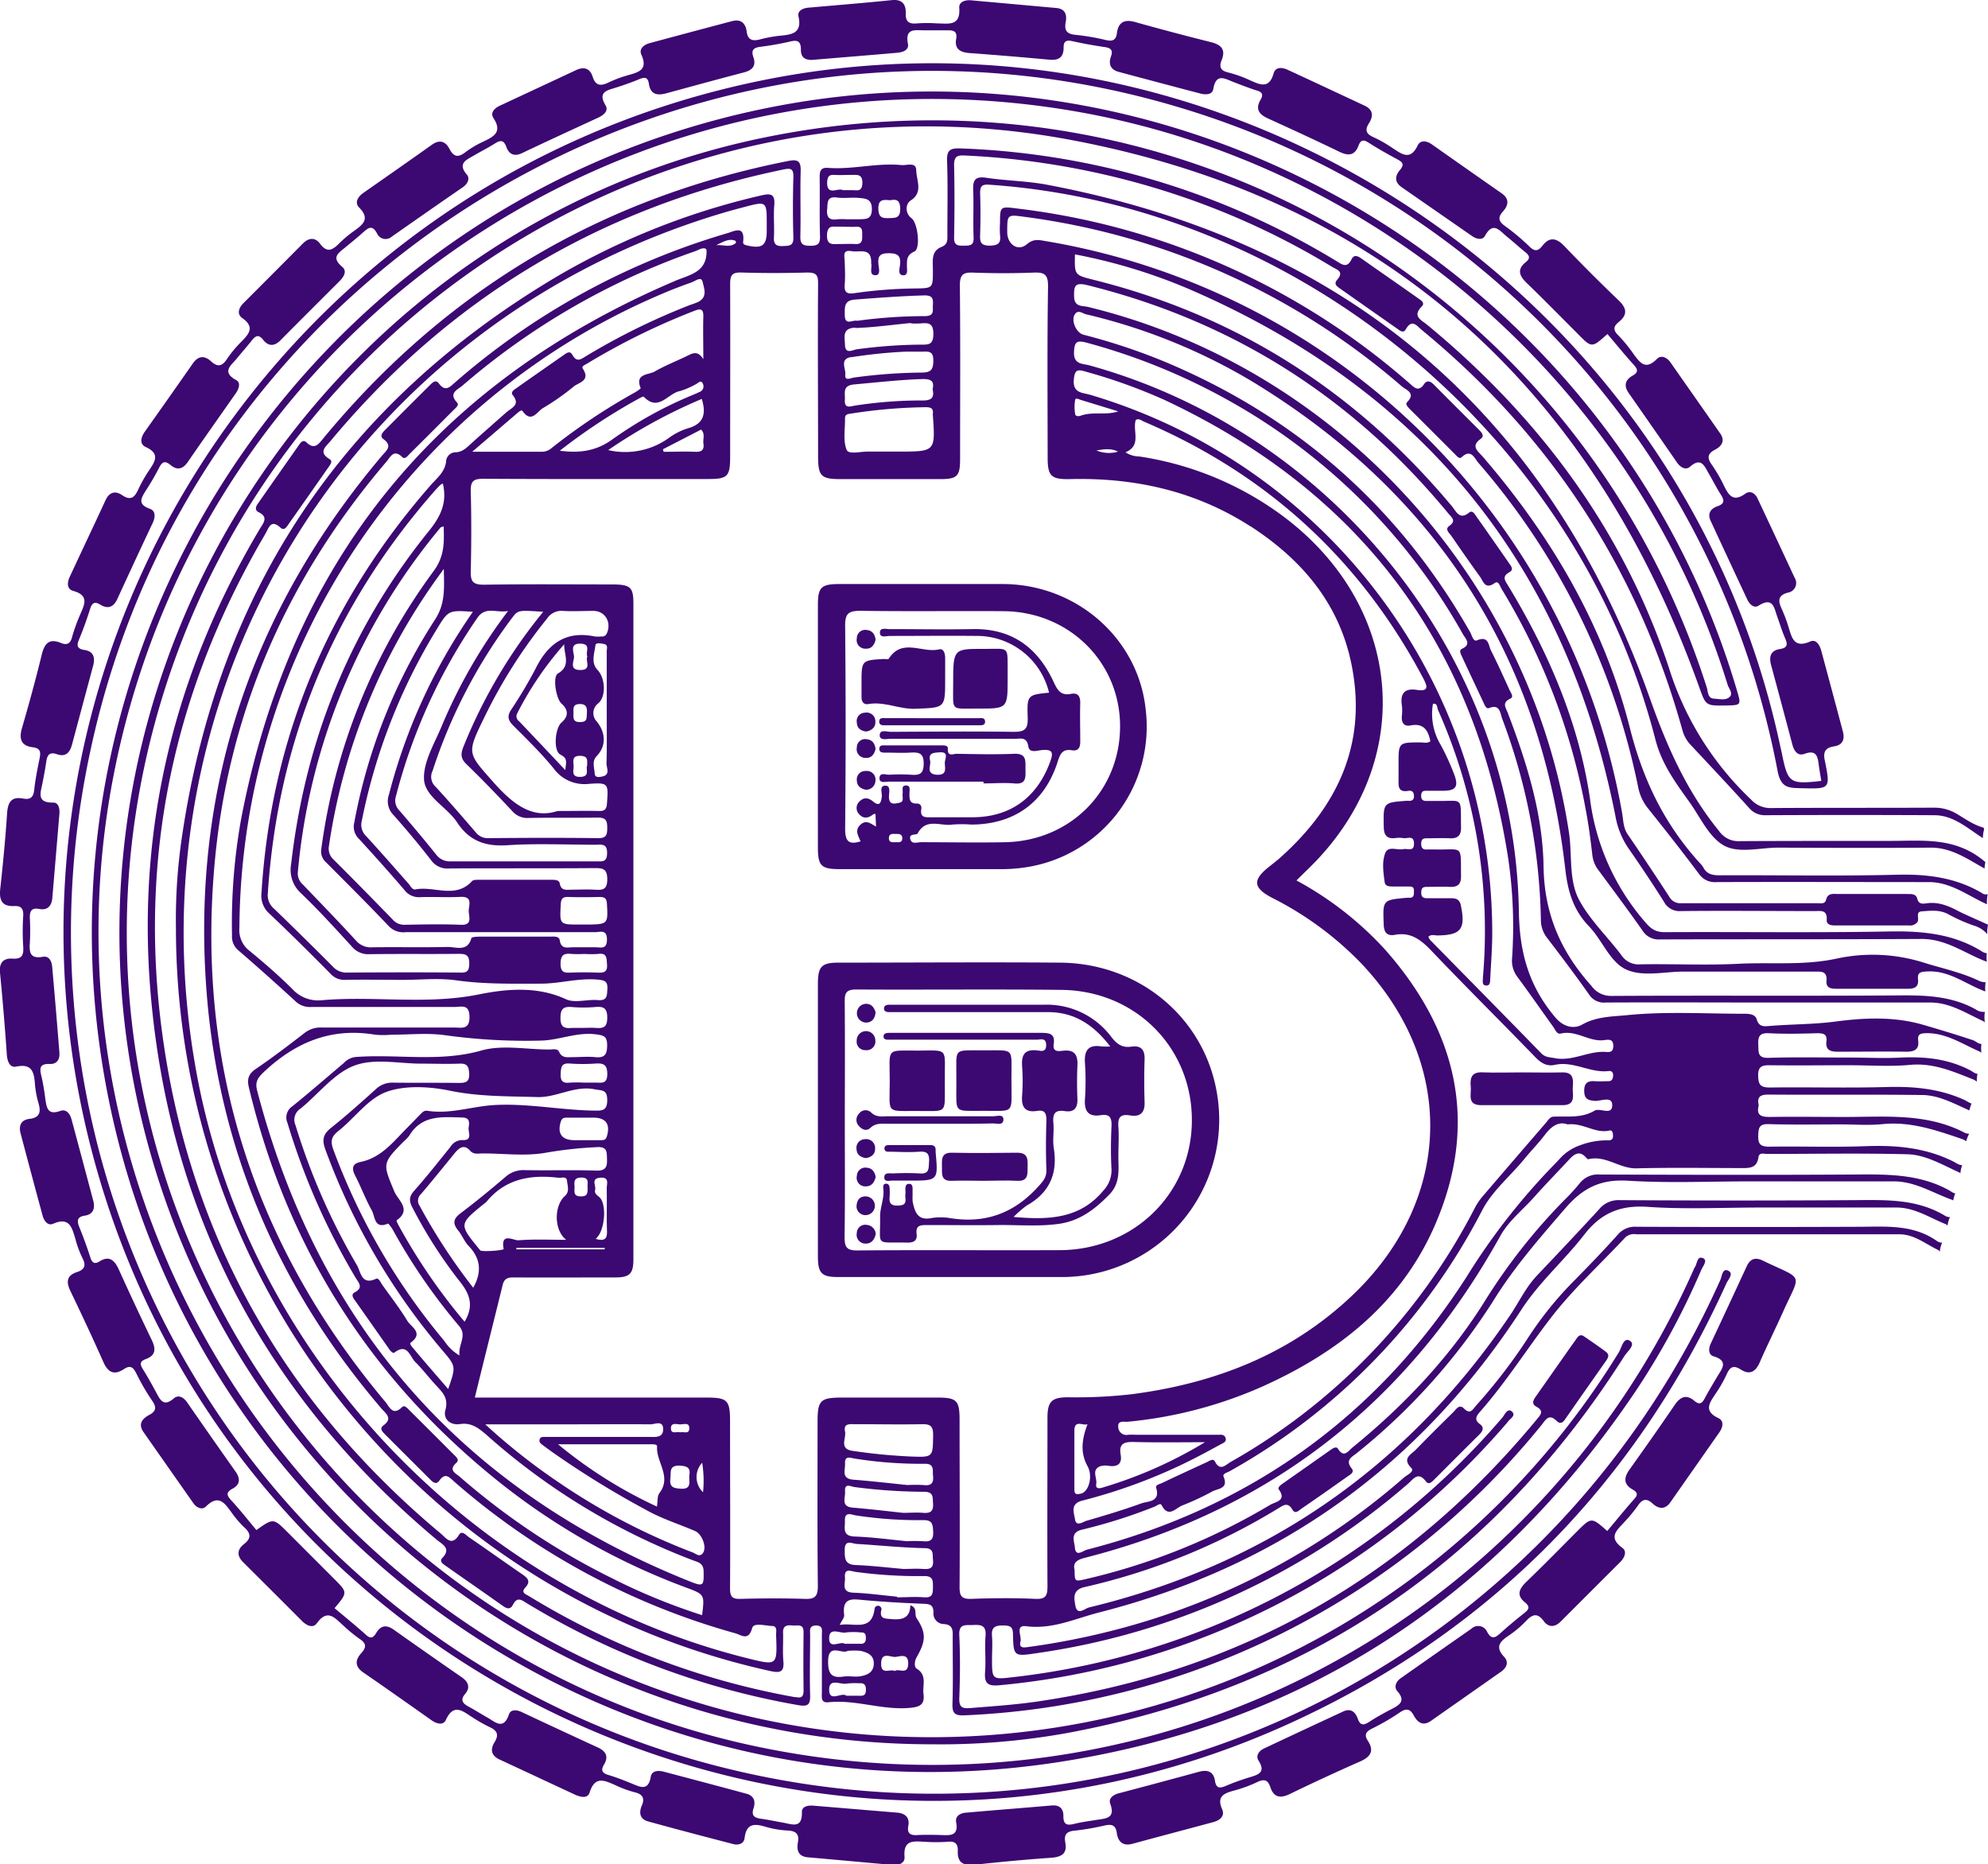 <svg xmlns="http://www.w3.org/2000/svg" viewBox="0 0 424.75 398.29"><defs><style>.cls-1{fill:#3c0872;}</style></defs><g id="Layer_2" data-name="Layer 2"><g id="dinos"><path class="cls-1" d="M411.58,193c-.81.11-1.64.21-1.95-1s-1.51-.94-2.42-1q-7.27,0-14.55,0c-1,0-2.15-.25-2.5,1.23-.25,1-1.2.74-1.91.74-9.7,0-19.4,0-29.1,0a2.63,2.63,0,0,1-2.51-1.4q-4.35-6.69-8.85-13.28c-1-1.43-.94-3.07-1.22-4.63A150.35,150.35,0,0,0,223.23,51.48c-1.27-.21-2.41-.51-3.83.7-1.93,1.64-4.2,0-4.2-2.59,0-3.77,0-3.77,3.64-3.27A153.35,153.35,0,0,1,299.5,82.54c1,.83,3.07,1.44,1.12,3.4-.41.41.16,1,.58,1.44q4.85,4.83,9.68,9.68c.39.39.92,1.08,1.39.64,2.05-1.92,2.73.18,3.63,1.22A151.79,151.79,0,0,1,350,168.15a10.37,10.37,0,0,0,2.11,4.56c3.68,4.6,7.32,9.23,10.85,13.95a4.12,4.12,0,0,0,3.81,1.8c15.12-.06,30.24,0,45.36,0,4.7,0,8.33,2.92,12.34,4.71l.06,0a7.63,7.63,0,0,1,.16-2.13,1.4,1.4,0,0,1-1.27-.26c-5.67-3.34-11.78-4.06-18.3-3.89-12.54.32-25.1.06-37.66.12-1.55,0-2.79-.22-3.55-1.7a3,3,0,0,0-.51-.68c-7.64-8.3-12.31-17.8-15.14-29-5.53-21.84-16.74-41-31.49-58.1-1-1.15-2.62-2.18-.42-3.76.87-.63.26-1.32-.31-1.9-3.23-3.22-6.47-6.44-9.67-9.68-.73-.73-1.46-1.06-2.12-.1-1.22,1.76-2.11.66-3.12-.21a155.06,155.06,0,0,0-83.79-37.33c-3.67-.47-3.67-.47-3.68,3.11a20,20,0,0,0,0,2.57c.23,1.73-.4,2.22-2.17,2.25-2,0-2.13-.8-2.08-2.37.1-2.94.1-5.9,0-8.84,0-1.51.37-1.91,1.93-1.81C277.81,44,337,93.2,353.69,158c1.35,5.25,4.29,9.19,7.24,13.32,2.32,3.23,4.15,7.45,7.32,9.28s7.79.48,11.77.5c10.84.05,21.68.09,32.53,0,4.47,0,7.9,2.49,11.46,4.46a7.91,7.91,0,0,1,.18-1.37c-6.25-5.41-13.3-4.54-20.19-4.53-10.74,0-21.49,0-32.24.05a5,5,0,0,1-4.47-2.16c-6.9-8.48-11.12-18-14.8-28.41C330.78,88,287.46,51.56,223.73,39.47c-4.28-.81-8.7-.84-13-1.49-2.49-.38-2.89.61-2.8,2.75.14,3.32-.06,6.66.09,10,.07,1.74-.79,1.75-2.06,1.76s-2.15,0-2.11-1.75c.1-5.13.11-10.27,0-15.4,0-1.81.5-2.21,2.26-2.12A167.69,167.69,0,0,1,257,43.6,162.86,162.86,0,0,1,284.59,57c1.07.64,2.66,1,1.09,2.79-.85,1,.13,1.49.83,2q5.94,4.19,11.9,8.35c.59.41,1.39,1.19,1.94.23,1.34-2.35,2.37-.74,3.45.15q41.32,34,55.67,85.51a7.31,7.31,0,0,0,1.78,3.15c4.16,4.44,8.33,8.87,12.41,13.39a4.39,4.39,0,0,0,3.66,1.6q18-.09,35.95,0c4.14,0,7.15,2.84,10.38,4.89a7.64,7.64,0,0,1,.26-1.84c0-.12-.05-.25-.08-.38-2.25-.62-4-1.93-5.82-3a9.29,9.29,0,0,0-4.84-1.28c-11.61.06-23.22,0-34.82.08a5.55,5.55,0,0,1-4.2-1.79,65.74,65.74,0,0,1-17.57-28.16c-9.77-29.47-27.76-53.62-51.71-73.34-1.23-1-3.17-1.78-1.12-3.85.8-.81-.14-1.33-.74-1.76-4-2.84-8.1-5.65-12.14-8.51-.81-.57-1.6-.89-2.11.18-1,2.07-2.13,1-3.34.3a165.77,165.77,0,0,0-80.17-24c-2.18-.08-3,.31-2.9,2.69.19,5.32.05,10.65.07,16,0,1.06,0,1.86-1.31,2.38-2.25.91-1.78,3.1-1.79,5,0,3.78,0,3.79-3.67,3.85a98.38,98.38,0,0,0-13.07,1c-1.67.25-2.23-.16-2.1-1.85s.05-3.23,0-4.84c0-1.15-.63-2.66,1.54-2.27,1.63.3,4.11-.87,4.12,2.32a1.31,1.31,0,0,0,0,.28c.24.91-.56,2.54.92,2.53,1.17,0,.68-1.59.62-2.42-.14-1.71.34-2.25,2.16-2.28,2.07,0,2.68.61,2.45,2.56-.08.74-.51,2.07.64,2.15s.83-1.24.84-2c0-1.31-.06-2.34,1.59-3.07,1.38-.62.72-6.16-.61-7.12s-1.39-3-.16-3.8c2.69-1.71,1.22-4.29,1.17-6.4,0-1.95-2.08-1-3.25-1.16-5.22-.49-10.36,1-15.57.61-1.67-.14-1.82.76-1.81,2.08.06,4.19-.06,8.38.07,12.56.05,1.69-.57,2-2.11,2s-2.13-.35-2.09-2c.11-4.66-.06-9.32.07-14,.07-2.21-.73-2.5-2.7-2.11Q108.21,46.3,69.14,93.58c-1.07,1.29-1.89,2.63-3.68.92-.69-.64-1.21,0-1.6.6q-4.43,6.29-8.83,12.6c-.46.65-.53,1.36.19,1.71,2.2,1.07,1.09,2.26.3,3.57-18.06,30.4-26.24,63.29-23.4,98.5C36,259.13,56.68,298.29,93.35,329c1.23,1,3.1,1.83,1.15,3.87-.66.68.07,1.21.61,1.59,4.12,2.89,8.26,5.76,12.37,8.67.85.61,1.6.76,2.1-.26,1-1.94,2-.9,3.16-.23a167.1,167.1,0,0,0,57.78,21.66c2.17.38,2.63-.13,2.57-2.17-.12-4.28,0-8.56,0-12.84,0-.9-.28-2,1.28-2s1.22,1.16,1.23,2c0,4.09,0,8.18,0,12.27,0,1-.29,2.31,1.41,2.13,5.85-.61,11.49,1.73,17.37,1.2,2.18-.19,3.23-.71,2.93-3-.25-1.84.84-4-1.47-5.39-.56-.34-.45-1.65,0-2.41,2-3.51,2.09-5.22,0-8.36-.55-.83.29-2.21-1.34-2.76-.06,2.89-1.91,3.16-4.24,2.94-1.25-.12-2.3-.06-2-1.78a.74.74,0,1,0-1.39-.48c-.58,5.09-4.45,2.94-7.45,3.52.42-.91,1-1.56.94-2.14-.49-4,2-3.35,4.52-3.14,4.07.36,8.16.59,12.24.75,1.38.06,2.34.09,2.32,1.9a2.24,2.24,0,0,0,2,2.43c2.35.06,2.12,1.53,2.11,3.09,0,4.66.1,9.33-.05,14-.07,2.09.62,2.51,2.59,2.42a167.87,167.87,0,0,0,123.25-62c.86-1.06,1.56-2.59,3.26-.89.91.91,1.49.1,2-.65q4.23-6.08,8.5-12.14c.49-.68.85-1.35,0-2-1.53-1.13-3.09-2.21-4.66-3.28-.95-.64-1.37.15-1.8.76-2.85,4-5.68,8.09-8.53,12.12-.56.79-.91,1.56.15,2.14,1.85,1,.72,1.89,0,2.82-27.86,33.65-63.33,53.82-106.61,60.17-4.71.69-9.45,1-14.19,1.39-1.72.15-2.58,0-2.5-2.13.17-4.46.21-8.95,0-13.41-.13-2.56,1.36-2.12,2.87-2.19,1.7-.09,2.93,0,2.74,2.31-.22,2.55.11,5.15-.1,7.7-.19,2.38.52,3.1,3,2.86a162.51,162.51,0,0,0,108.45-56A1.32,1.32,0,0,0,322,304c.41-.82,2.09-1.5,1-2.45-.94-.8-1.52.76-2.07,1.39a161.66,161.66,0,0,1-104.5,55.39c-4.47.53-4.48.49-4.48-3.89,0-1.61.13-3.24,0-4.84-.2-2,.73-2.36,2.48-2.31,1.41,0,2,.3,2,1.87.11,4.71.2,4.77,4.94,4.06a154.19,154.19,0,0,0,79.49-36.24c1.14-1,2.13-2.66,3.78-.5.66.88,1.34.07,1.88-.46,3.16-3.16,6.31-6.33,9.49-9.47.8-.79,1.2-1.56.12-2.34s-.81-1.57,0-2.49c5.55-6.28,10-13.37,15.1-20,4.77-6.23,10.67-11.6,16.05-17.37a2.76,2.76,0,0,1,2.36-.64q28.11,0,56.22,0c3.06,0,5.46,2,8.08,3.27a1,1,0,0,1,.5.46,7.35,7.35,0,0,1,.52-2c-.37.15-.87-.12-1.26-.39-4.87-3.36-10.38-3-15.89-2.95q-24.11.1-48.21,0a4.75,4.75,0,0,0-3.94,1.68c-2.92,3.25-5.95,6.41-9,9.51a76,76,0,0,0-10.36,12.81,116.56,116.56,0,0,1-10.94,14.22c-.71.81-1.21,2-2.59.59-1-1-1.67.22-2.29.83-2.71,2.66-5.41,5.34-8.06,8.07-1,1-2.88,1.79-.9,3.81.77.78-.84,1.46-1.48,2a151.29,151.29,0,0,1-61.59,32.56,158.67,158.67,0,0,1-18.71,3.7c-1.08.16-2.07.27-1.7-1.19.29-1.13-1.21-3.56,1.21-3.25,5.61.73,10.49-1.64,15.63-2.95q57.65-14.71,90.12-64.59c3.88-6,9.21-10.59,13.49-16.12,3.6-4.64,7.72-6.34,13.59-5.93,8,.55,16,.14,24,.14,9.7,0,19.4,0,29.1,0,3.88,0,7,2.12,10.41,3.5a1.31,1.31,0,0,1,.51.36,7.28,7.28,0,0,1,.53-1.85c-.4.14-1-.2-1.33-.41-5.87-3.42-12.3-3.23-18.78-3.18q-25.26.16-50.51,0a5.35,5.35,0,0,0-4.39,2c-4.37,4.76-8.82,9.46-13.27,14.15-2.38,2.52-3.81,5.66-5.73,8.48q-32.94,48.63-90,62.41c-.77.18-2.47,1.83-2.86-.4-.28-1.63-.69-3.41,2.09-4A137.91,137.91,0,0,0,273,322.33c1.17-.7,2.14-1.54,3.16.25.59,1,1.36.12,1.92-.26q4.94-3.39,9.81-6.86c.58-.4,1.58-.89.9-1.74-1.47-1.83.11-2.44,1.13-3.29a133.24,133.24,0,0,0,29.18-32.58c4.44-7.17,9.9-13.38,15.35-19.71,3.74-4.34,7.56-6.24,13.36-5.88,8.62.54,17.3.14,26,.14,10.27,0,20.54,0,30.81,0,4.56,0,8.3,2.46,12.37,3.91a1.44,1.44,0,0,1,.33.17,8.09,8.09,0,0,1,.43-1.53c-.41,0-.93-.42-1.19-.57-6.52-3.66-13.61-3.49-20.76-3.44-18,.11-36,.06-53.93,0a4.94,4.94,0,0,0-4.4,1.93,44.17,44.17,0,0,1-3.28,3.57,124.82,124.82,0,0,0-16.56,20.92c-7.58,12.31-17.45,22.76-28.66,31.9-.9.73-1.8,2.32-3.09.29-.36-.57-1-.18-1.5.16-3.49,2.47-7,4.92-10.49,7.38-.41.28-.92.78-.68,1.11,1.79,2.44-.71,2.65-1.81,3.3a137.28,137.28,0,0,1-39.43,15.88c-2.35.55-2.36.53-2.37-1.94-.44-1.6.55-2.19,2.18-2.61,39.53-10.07,69-33.15,88.76-68.75,1.83-3.29,4.83-5.6,7.28-8.36s4.94-5.28,7.39-7.93c1.13-1.23,2.26-2.09,3.71-.43.11.14.32.34.43.31,3.7-.91,6.62,2,10.22,1.95,7.41-.19,14.84-.07,22.26-.06,1.76,0,3.52.15,3.87-2.28.16-1.16,1.17-.73,1.83-.74,10,0,20-.19,30,.07,3.89.1,7.41,2.23,10.93,3.81a2,2,0,0,1,.39.25,7.47,7.47,0,0,1,.38-1.76c-.58.11-1.39-.51-1.86-.74-6-3-12.25-3.53-18.8-3.29-6.83.26-13.68,0-20.53.11-1.87,0-2.43-.5-2.38-2.38s.33-2.49,2.32-2.44c5.13.16,10.26.06,15.4.06,2.95,0,5.92.24,8.83-.06,6-.6,11.4,1.28,16.89,3.15a3.5,3.5,0,0,1,1,.51,6.82,6.82,0,0,1,.63-1.61,2.18,2.18,0,0,1-1.24-.35c-8.18-4.14-17-3.2-25.67-3.23-5.22,0-10.45-.08-15.66,0-1.95,0-2.95-.38-2.39-2.48-.41-1.77.26-2.31,2.06-2.3,10.92.08,21.84-.05,32.76.09,3.65,0,6.92,1.86,10.19,3.29a7.38,7.38,0,0,1,.45-1.45,8.77,8.77,0,0,1-1.34-.7c-5.29-2.47-10.83-3-16.62-2.85-8.35.24-16.73,0-25.09.11-2,0-2.5-.54-2.54-2.53s.85-2.26,2.52-2.23c5.7.07,11.4,0,17.11,0,4.28,0,8.58.32,12.82-.08,4.9-.46,9.08,1.36,13.4,3.07a3.17,3.17,0,0,1,.87.51,7.81,7.81,0,0,1,.15-1.67c-.49,0-1.11-.51-1.49-.71-4.69-2.48-9.67-3-14.88-2.76-3.6.2-7.23,0-10.84,0-5.8,0-11.61-.13-17.41.06-2.45.08-2.14-1.24-2.22-2.8-.08-1.73.24-2.57,2.28-2.46,3.42.18,6.85.1,10.27,0,1.38,0,2.21.15,2,1.81-.21,1.87,1,2.16,2.51,2.14,4.85,0,9.71-.07,14.56,0,1.76,0,2.79-.48,2.54-2.42-.17-1.35.53-1.51,1.67-1.54,4.3-.09,7.76,2.32,11.45,3.92a1.42,1.42,0,0,1,.39.27,8.13,8.13,0,0,1,0-1.91c-.52.1-1.28-.61-1.79-.78-3.56-1.18-7.13-2.27-10.72-3.31-6.35-1.82-12.69-1.46-18.7-.67-4.75.62-9.45.55-14.15.95-1.13.09-2.18.18-2.63-1.39-.31-1.12-1.54-1.23-2.64-1.23-8.37,0-16.8-.53-25.09.3-3,.3-6.49.26-9.56,2-1.55.92-3.85.72-5.7-1.46-5.64-6.64-7.71-13.79-7.84-22.72C323.67,141,285.36,92.61,232.8,78.07c-1.48-.41-3.46-.16-3.33-2.88.1-2.13.56-2.53,2.61-2a133.08,133.08,0,0,1,30.24,12.27,129.75,129.75,0,0,1,50.25,50.05c.58,1,1.87,2.16-.22,3.11-.65.29-.29,1-.06,1.52,1.6,3.44,3.22,6.87,4.83,10.31.21.43.48,1,1,.84,2.37-.95,2.36,1,2.84,2.28a128.28,128.28,0,0,1,8.26,42.87,6.21,6.21,0,0,0,1.3,3.9c3.05,4,6.09,8,9,12.15a3.78,3.78,0,0,0,3.57,1.7c11.6-.06,23.21,0,34.81,0h34.53c4.17,0,7.6,2.27,11.16,3.91a1.4,1.4,0,0,1,.49.35,7.51,7.51,0,0,1,0-2.27,2.81,2.81,0,0,1-1.95-.52c-4.72-2.63-9.79-3-15.11-3-20.92.16-41.84,0-62.77.12a5.1,5.1,0,0,1-4.22-2.13c-6.53-7.29-10.09-15.36-10.24-25.52-.17-11.33-3.61-22.25-7.66-32.87-.4-1.05-1.31-2.14.56-3,.88-.39,0-1.37-.24-2-1.26-2.77-2.5-5.54-3.88-8.25-.57-1.12-.47-3.26-3-2.2-.81.34-1.09-1.1-1.48-1.78Q291.29,95,248.75,77.24a129.42,129.42,0,0,0-17.27-5.73c-1.58-.41-2.71-3.11-1.82-4.38.69-1,1.56-.22,2.3,0A124.67,124.67,0,0,1,267.2,81.3c39.41,23.82,62,58.59,67.24,104.44.54,4.73,1.72,8.71,5.06,12.17,2.89,3,4.51,7.78,8.11,9.3s8,.37,12.13.37q14,0,28,0c1.44,0,2.68-.1,2.5,2-.13,1.42.87,1.68,2.06,1.67,5.14,0,10.28,0,15.41,0,1.41,0,2.25-.46,2.09-2s.56-1.6,1.82-1.69c4.79-.34,8.37,2.75,12.5,4.24l.06,0a7.43,7.43,0,0,1,.07-1.94,3.43,3.43,0,0,1-1.69-.44c-3.73-1.73-7.82-2.58-11.68-3.8a36.36,36.36,0,0,0-18.49-.81c-7.08,1.52-13.92.74-20.85,1.1s-14.07,0-21.11.12a4.38,4.38,0,0,1-4-1.94c-3-4-6.68-7.46-9-11.75s-1.48-9.63-2.21-14.48C327,123.75,285.66,78.49,232.44,65.57c-1.2-.29-2.89.08-2.95-2.21s.18-3.09,2.86-2.43c31.13,7.72,56.75,24.06,77.1,48.78.67.83,1.8,1.52.18,2.67-1,.71.06,1.53.5,2.17,2,2.9,4,5.79,6.06,8.63.73,1,1.09,2.87,3.16,1.39.84-.6,1.14.72,1.49,1.28A138.74,138.74,0,0,1,339,174.07c.52,2.89.89,5.82,1.23,8.74a6.34,6.34,0,0,0,1.29,3.1c3.16,4.28,6.35,8.54,9.41,12.9a4.05,4.05,0,0,0,3.76,1.9c18.64-.06,37.28,0,55.92-.1,5.28,0,9.23,3.13,13.79,4.83l.1.05a7.47,7.47,0,0,1,0-1.83,2.49,2.49,0,0,1-1.24-.51c-6.07-3.68-12.67-4.27-19.65-4.14-16,.3-31.95.06-47.93.15-2,0-3-.76-4.18-2.16a49.6,49.6,0,0,1-11.79-26.37c-2.39-16.28-8.91-31.33-17.44-45.43-.66-1.09-1.49-2,.22-2.94,1-.55.38-1.29-.05-1.91-2.33-3.35-4.67-6.71-7-10-.36-.51-.84-1.41-1.53-.85-2.08,1.69-2.74-.2-3.69-1.33-20.36-24.39-45.79-40.74-76.7-48.42-3.95-1-3.95-1-3.85-5.4a118.39,118.39,0,0,1,24.07,7.28c50.15,21.55,80.74,59,91.39,112.63a17.7,17.7,0,0,0,2.81,7q3.92,5.61,7.57,11.39a3.72,3.72,0,0,0,3.64,2c9.51-.1,19,0,28.53,0,1.3,0,2.74-.34,2.61,1.84-.07,1.15,1,1.23,1.86,1.23h15.7a2,2,0,0,0,1.78-.67c.56-.71-.48-2.22.92-2.33,1.86-.15,3.77-.39,5.59.54a36.93,36.93,0,0,0,5.45,2.45,6.13,6.13,0,0,1,3,1.85,7.38,7.38,0,0,1,.17-2c-2.19-1-4.17-1.84-6.11-2.78C416.4,193.57,414.17,192.61,411.58,193ZM190.21,42.78c1.37-.27,2.09,0,2.13,1.82,0,2.06-1,1.95-2.45,2s-2.15-.17-2.22-1.94C187.6,42.51,188.76,42.66,190.21,42.78ZM191.33,354c1-.09,2.81-.87,2.71,1.54s-2,.83-2.86,1.48c-1-.55-2.92.93-2.92-1.55C188.26,352.8,190.23,354.09,191.33,354ZM197,85.56a93.5,93.5,0,0,0-14.17,1.07c-1,.13-2.46.87-2.32-1.23.1-1.4-.59-3,1.92-3.26,4.91-.44,9.8-1,14.74-1.16,1.77,0,2.49.44,2.09,2.19C199.71,85.12,198.84,85.6,197,85.56Zm-16.46,3.85c0-1,.71-.94,1.37-1.06A110.9,110.9,0,0,1,197.77,87c1,0,1.69.17,1.54,1.37a2.81,2.81,0,0,0,0,.29c.55,7.82.55,7.82-7.31,7.82h-2.27c-1.33,0-2.66,0-4,0-1.69-.08-4.38.72-4.84-.37C180.09,94.17,180.58,91.67,180.54,89.41ZM182.75,64c4.93-.38,9.86-.75,14.8-.89,1.73,0,1.85.75,1.77,2s.39,2.4-1.69,2.43a107.59,107.59,0,0,0-14.48,1c-1-.26-2.65,1.15-2.66-1.26C180.49,65.58,180.31,64.14,182.75,64Zm0,6.08c4-.13,7.94-.7,11.9-1.07v.09a19,19,0,0,0,2,0c1.65-.15,2.77-.14,2.77,2.22s-1,2.33-2.73,2.31a107.27,107.27,0,0,0-13.63,1c-.84.1-2.48,1.19-2.53-1C180.5,72,179.87,70.13,182.74,70Zm-.87,6.24a107.18,107.18,0,0,1,11.61-1.19c1.13,0,2.27,0,3.41,0,1.36,0,2.53-.28,2.51,1.89,0,2-.53,2.57-2.51,2.58a113.21,113.21,0,0,0-14.47,1.07c-.72.09-2,.86-1.82-.69C180.71,78.68,179.34,76.7,181.87,76.28Zm-5.14-37.52c.06-1.09.43-1.5,1.52-1.43s2.43,0,3.65,0,2.39-.23,2.34,1.76S183,40.6,182,40.63c-.56,0-1.12,0-1.91,0C179.11,40,176.56,42.07,176.73,38.76Zm0,5.92c.1-1.5-.09-2.83,2.15-2.51,1.48.2,3-.07,4.52.07s2.9.16,2.87,2.45-1.42,2.05-2.82,2.12c-.84,0-1.69,0-2.54,0a14.52,14.52,0,0,0-2,0C177.17,47.1,176.58,46.45,176.71,44.68Zm2.7,3.73a7.22,7.22,0,0,1,1.14,0c.76,0,1.52.05,2.28,0,1.5-.11,1.35.88,1.36,1.86s0,1.91-1.44,1.83c-1.13-.07-2.28,0-3.42,0-1.41,0-2.76.35-2.66-2S178.31,48.59,179.41,48.41Zm-9.53,314.16A164.36,164.36,0,0,1,113,341c-.67-.4-1.79-.72-.74-1.85,1.28-1.38.34-2.1-.78-2.87-3.76-2.59-7.47-5.24-11.23-7.81-.64-.44-1.54-1.58-2.16-.58-1.59,2.57-2.71.76-3.9-.23-33.37-27.87-53.51-63.24-59.46-106.36C29.43,183,37.2,147.23,56.73,114c.68-1.16,1.11-3.18,3.18-1.28.83.77,1.34-.16,1.76-.76q4.27-6.06,8.51-12.14c.37-.54,1-1.27.23-1.73-2.51-1.51-.78-2.67.22-3.88q38.25-45.91,96.76-58c1.6-.33,2.17-.16,2.12,1.64-.12,4.28-.13,8.56,0,12.84.06,1.9-.9,1.81-2.25,1.88-1.54.07-2-.48-1.9-1.94.11-2.27-.12-4.57.07-6.84.24-2.71-1.2-2.39-2.95-2a155.27,155.27,0,0,0-43,17Q50.7,99.34,38.93,178.42a120.73,120.73,0,0,0-1.34,19.82c0,76.5,53.15,142.53,127,158.78,2.07.45,3,.25,2.78-2.14-.18-2,0-4-.06-6-.07-1.57.79-1.7,2-1.6s2.4-.44,2.38,1.49q-.08,6.27,0,12.55C171.63,362.72,171.09,362.78,169.88,362.57ZM155.31,49.85a154.51,154.51,0,0,0-58,31.78c-1.16,1-2.13,2.22-3.55.28-.64-.87-1.33-.21-1.89.35Q87,87.1,82.2,91.94c-.58.59-1.11,1.28-.25,1.9,2,1.47.57,2.44-.36,3.55-27.8,32.92-40.65,70.91-37.5,113.89C46.58,245.2,59.4,275.1,81.55,301c1,1.1,2.38,2.08.35,3.56-.88.63-.19,1.34.36,1.89q4.84,4.84,9.69,9.68c.6.61,1.29,1.1,1.89.24,1.36-1.95,2.27-.63,3.33.29a153.83,153.83,0,0,0,59.92,32.29c1.31.37,2.83,1.74,3.62-1.13.34-1.21,2.77-.47,4.22-.43,1.24,0,.86,1.25.89,2,.25,6.48.25,6.48-6,4.93-59.15-14.69-106.44-64.68-117.7-124.4C26.51,147,75.63,67.69,156.75,44.83l2.2-.58c4.87-1.29,4.87-1.29,4.87,3.68v1.43c0,3.08-1,3.81-4.1,3.1-.49-.11-1-.19-.94-.79C159.17,48.06,157,49.35,155.31,49.85Zm1.87,2.1c-1.22,1-2.6.31-4.19.43,1.51-.66,2.68-1.52,4.15-.93A.58.58,0,0,1,157.18,52Zm-6.89,42.8c.2,1.31-.31,1.84-1.71,1.78-2.26-.11-4.52,0-6.78,0l-.17-.54,8.17-4.21C150.72,92.71,150.15,93.79,150.29,94.75ZM147,91.5a13.65,13.65,0,0,0-4,2,16,16,0,0,1-13.06,2.66,113,113,0,0,1,20-10.93C150.94,88.48,150.32,90.56,147,91.5ZM124.51,78.75c-.35-.53.6-.84,1-1.11a146.68,146.68,0,0,1,22.92-11.26c1.34-.52,1.88-.31,1.84,1.25-.08,2.84,0,5.68,0,9.13-1.08-1.77-2.09-1.4-3.22-.84-2.37,1.18-4.88,2.13-7.16,3.45-1.31.76-4.31.41-3,3.55,0,.12-.79.68-1.27.94a131.36,131.36,0,0,0-17.72,11.83,3.12,3.12,0,0,1-2,.82c-4.71,0-9.42,0-15,0l9.57-8.2c.36-.31.94-.83,1.18-.49,1.89,2.7,3.1.11,4.34-.62a51.8,51.8,0,0,0,6.52-4.56C123.53,81.71,126.28,81.44,124.51,78.75Zm11.78,6.52c.41-.23,1.14-.63,1.26-.51,3.16,3.32,5.18-.78,7.74-1.21a16.85,16.85,0,0,0,3.38-1.46c.49-.2,1.14-1.13,1.55,0a1.26,1.26,0,0,1-.75,1.65l-1.3.58A85.71,85.71,0,0,0,131,93.76c-3.44,2.54-6.92,3.12-11.4,2.54A126.17,126.17,0,0,1,136.29,85.27Zm13-20.81a19.74,19.74,0,0,1-1.86.7,144.48,144.48,0,0,0-22.19,10.91c-1.1.67-2,1.44-2.94-.25-.55-1-1.27-.37-1.9.06-3.35,2.34-6.7,4.67-10,7-.52.36-1.39.86-.84,1.54,1.69,2.12-.29,2.71-1.38,3.68-2.49,2.21-5,4.39-7.47,6.63-1,.89-1.82,1.83-3.33,1.9a2.06,2.06,0,0,0-2.05,1.72c-.15,2.47-2,3.78-3.38,5.39-21.83,25-34,53.89-36.08,87a5.12,5.12,0,0,0,1.72,4.49c4.42,4.18,8.73,8.47,13,12.79a4,4,0,0,0,3.24,1.33c4.08-.09,8.17,0,12.26,0,3.81,0,7.67-.43,11.4.1,6,.85,12,.71,18.07.71,4,0,8-1.23,12.09-.87,1.48.14,2.22.31,2.12,2-.09,1.45,0,2.55-2.06,2.38-2.26-.19-4.9.69-6.78-.18-6.2-2.88-12.93-2.19-18.78-1-11.21,2.22-22.31.24-33.4,1.21a7.43,7.43,0,0,1-6.31-2.42c-2.9-2.87-6-5.57-9.15-8.15a5.55,5.55,0,0,1-2.14-4.88A148.12,148.12,0,0,1,141.4,62.8c2.09-.9,4.22-1.71,6.36-2.47.78-.27,2.08-1.37,2.35-.13S151.26,63.44,149.24,64.46ZM129.69,263.05c.06,1.8-.7,2.14-2.43,1.63,2-1.54,2.47-7.54.76-8.94-.59-.48-1.05-.86-.87-1.51.26-.89-1-2.44,1.08-2.61s1.38,1.37,1.4,2.32C129.7,257,129.58,260,129.69,263.05Zm-22.08,3.78c.06.34-4.66.67-5,.31l-.18-.22c-4.38-5.36-4.38-5.36.87-9.64a5,5,0,0,0,.66-.54c4-4.89,9.42-5.83,15.33-5.11.67.09,1.75-.44,1.86.67s.59,2.29-.45,3.22c-2.38,2.12-2.34,7.39.28,9.37-3.53,0-6.87-.17-10.17.1C109.76,265.08,106.9,263.18,107.61,266.83ZM140.89,319c-.49.65-.35,1.79-.53,2.88a96.36,96.36,0,0,1-21.13-13.31h20c.47,0,1.2,0,1.16.51C140.16,312.35,143.58,315.47,140.89,319Zm-2.19-12c-6.76,0-13.51,0-20.26,0-.67,0-1.33,0-2,0-.45,0-1-.05-1.15.56s.27.87.64,1.16c.6.46,1.22.9,1.83,1.35a196.15,196.15,0,0,0,20.33,12.55c3.38,1.9,7,3,10.44,4.5,1.47.64,2.54,3.46,1.66,4.68-.7,1-1.51.14-2.22-.13a137.82,137.82,0,0,1-28.45-14.86,132.41,132.41,0,0,1-15.84-12.5h17.91c5.8,0,11.6-.05,17.4,0,.92,0,2.69-.93,2.7,1S140.06,307,138.7,307Zm6.57,6.15c1.93.05,2.25.79,2,2.05-.07,1.51.52,3-1.8,2.86-1.65-.09-2.45-.35-2.24-2.2C143.41,314.49,142.86,313.06,145.27,313.13Zm-1.92-8c0-1.29,1.22-.84,2-.83s1.94-.5,1.92.86-1.26.6-1.94.85C144.59,305.79,143.34,306.51,143.35,305.15Zm6.68,7.39a24.28,24.28,0,0,1,.18,6.28A4.49,4.49,0,0,1,150,312.54ZM104,306.61A142.14,142.14,0,0,0,148,333.34c1.09.42,2.29.56,2.33,2.33.06,3.17,0,3.37-3,2.18Q74.72,308.72,54.94,233c-.44-1.68,0-2.59,1.29-3.83,6.77-6.44,14.49-9.7,23.94-8.1a20.53,20.53,0,0,0,3.42,0c3.8,0,7.66-.42,11.4.09a125.91,125.91,0,0,0,20.71,1.16c3.88-.12,7.55-1.84,11.57-1.34,1.73.22,2.46.41,2.45,2.38s-.56,2.7-2.56,2.5c-1.6-.16-3.23,0-4.85,0-1.09,0-2.22.27-2.86-1.14-.36-.78-1.37-.49-2.1-.49-4.85,0-10-1.06-14.49.21-9,2.56-18,.7-27,1.4a4.12,4.12,0,0,0-2.43,1.3c-3.63,3.07-7.22,6.19-10.91,9.18a2.88,2.88,0,0,0-1.09,3.62,147.27,147.27,0,0,0,14.52,33c.65,1.1,1.78,2.14-.14,3.16-.82.43-.45,1.1,0,1.69q3.69,5.24,7.37,10.49c.28.42.79.93,1.1.7,2.76-2.12,3.27.83,4.44,2,1.55,1.54,2.87,3.3,4.36,4.91s2.79,2.78,2.08,5.37c-.53,1.92,1.06,3.3,3.12,3C100.71,303.88,102.27,305.12,104,306.61ZM76.71,179.24c3.27,3.57,6.52,7.19,9.67,10.87a3.84,3.84,0,0,0,3.39,1.57c2.85-.11,5.71.09,8.56-.06s1.76,1.86,1.82,3.11.81,3-1.76,2.85c-4-.16-8-.07-12,0a3.19,3.19,0,0,1-2.48-1.11c-4.18-4.29-8.37-8.57-12.62-12.8a3.17,3.17,0,0,1-1-3,130.69,130.69,0,0,1,23.19-57.27l1.34-1.85c.09,4.23.32,7.46-1.87,10.82a119.83,119.83,0,0,0-17.26,43.38A3.59,3.59,0,0,0,76.71,179.24ZM64.38,190.91c3.77,3.61,7.29,7.5,10.82,11.35a4.49,4.49,0,0,0,3.69,1.6c6.37-.09,12.74,0,19.12-.07,1.46,0,2.25.19,2.25,2s-.54,2.06-2.13,2c-8-.07-16-.05-24,0a3.84,3.84,0,0,1-3-1.26q-6.24-6.27-12.6-12.41a3.74,3.74,0,0,1-1.31-3.23q3.2-48.77,35.28-85.59c.5-.57,1-1.13,1.55-1.67a2.22,2.22,0,0,1,.57-.32c.94,4-.4,6.9-2.87,10C74.89,134.1,65.24,158,62.2,184.63A6.75,6.75,0,0,0,64.38,190.91Zm31.23,11.41c-5.32.12-10.65,0-16,.07a4.17,4.17,0,0,1-3.5-1.38c-3.72-4.07-7.55-8-11.37-12a3.12,3.12,0,0,1-1.1-2.72,133.58,133.58,0,0,1,30.49-73.59c.09-.11.3-.11.66-.23.12,3.42.18,6.4-2.13,9.53a128.47,128.47,0,0,0-24,59.29,3.14,3.14,0,0,0,1.06,3c4.49,4.51,9,9,13.39,13.63a4.3,4.3,0,0,0,3.56,1.24q20.26,0,40.51,0c1,0,2.5-.67,2.5,1.55s-1.31,1.66-2.47,1.68c-1.62,0-3.24,0-4.85,0-1.13,0-2.47.47-2.76-1.48-.15-1-1.37-.79-2.19-.8q-7.43,0-14.84,0c-.64,0-1.78.07-1.86.33C99.88,203.46,97.44,202.28,95.61,202.32Zm-7.4,55.85A98.45,98.45,0,0,0,98,273.49c2.27,2.76,3.41,5.33,1.26,8.9A125.12,125.12,0,0,1,85,261.5c-.13-.24-.32-.72-.26-.77,3.28-2.29.28-4.33-.48-6.15-2.5-6-2.64-6,2-10.71a8,8,0,0,0,1.18-1.23c2.69-4.49,7.05-4,11.3-3.88,1.72,0,1.54,1.18,1.39,2.15s.94,2.79-1.32,2.67A2.92,2.92,0,0,0,96.26,245c-2.56,3.18-5.09,6.4-7.8,9.44C87.28,255.78,87.43,256.77,88.21,258.17Zm3.11-20.85c-.76-.12-1.2.45-1.67.92-.93.95-1.85,1.91-2.79,2.85C84,244,81.4,247.37,77,248.26c-1.73.35-1.91,1.38-1.11,2.92,1.26,2.44,2.22,5.05,3.56,7.45.7,1.26.48,4.05,3.43,2.8.13-.05.71.76,1,1.23a124.69,124.69,0,0,0,14.2,20.63c1.82,2.13-.24,3.93.1,6.31a9.6,9.6,0,0,1-3.24-3.1,138,138,0,0,1-23.65-40.69c-.65-1.73-.69-2.83.93-4.11,3.51-2.76,6.38-6.95,10.3-8.4S91.66,232.12,96,233c6.29,1.32,12.52,1.2,18.81,1.39,4.17.12,7.9-2.51,12.22-1.66,1.61.31,2.71,0,2.71,2.35s-1.27,2.22-2.85,2.2c-7.23-.1-14.36-1.64-21.65-1.16C100.6,236.46,96.06,238.07,91.32,237.32Zm-4.27,44.91c-1.62-2.67-3.56-5.16-5.37-7.72-.37-.53-.79-1.56-1.33-1.3-3.16,1.48-3.25-1.49-4.09-2.9a139.76,139.76,0,0,1-13.12-29.9,2.83,2.83,0,0,1,1.1-3.58c3.84-3.12,7.13-7.54,11.49-9.17s9.57-.39,14.42-.41c2.67,0,5.33.1,8,0,1.66-.07,2,.55,2.1,2.12.07,1.8-.74,2-2.2,2-4.66-.06-9.32,0-14-.06a5.07,5.07,0,0,0-3.81,1.45c-3.11,2.8-6.23,5.59-9.5,8.2-1.66,1.33-2,2.48-1.25,4.56a140.78,140.78,0,0,0,25.11,43.08c2.83,3.33,2.83,3.33,1.16,8.16-2.6-3-5-5.75-7.29-8.49-.35-.42-1.07-1.16-.72-1.41C90.58,284.78,87.84,283.52,87.05,282.23Zm34.67-50.92c-1.5.17-2-.38-1.93-1.89s.19-2.34,2-2.19a39.22,39.22,0,0,0,5.42,0c1.68-.1,2.54.17,2.54,2.24,0,2.26-1.33,1.81-2.59,1.83h-2.57A24.62,24.62,0,0,0,121.72,231.31Zm-1.91-38.1c.06-1.26.46-1.61,1.65-1.57,2.18.07,4.35.06,6.53,0,1.13,0,1.62.18,1.69,1.51.23,4.38.31,4.38-5.07,4.38h-.85C119.52,197.53,119.58,197.53,119.81,193.21Zm2.29,10.6a26.9,26.9,0,0,0,2.84,0,20.83,20.83,0,0,0,2.85,0c1.91-.27,1.8.88,1.9,2.22.14,1.7-.71,1.82-2,1.77-1.9-.07-3.8-.08-5.69,0-1.39.06-2.23,0-2.23-1.88S120.47,203.63,122.1,203.81Zm7.64,13.66c0,2.16-1,2.26-2.59,2.14-.84-.06-1.7,0-2.56,0s-1.52,0-2.27,0c-1.61.14-2.61,0-2.57-2.17,0-1.94.67-2.44,2.46-2.28a30,30,0,0,0,4.83,0C128.79,215,129.77,215.21,129.74,217.47ZM89.65,257.61a1.9,1.9,0,0,1,.3-2.5c2.46-2.89,4.85-5.85,7.25-8.8,1-1.17,2-1.87,3.26-.44.78.85,1.77.56,2.68.56,4.57,0,9.25.65,13.66-.18a86.71,86.71,0,0,1,10.72-1.16c2.23-.15,2.12,1,2.17,2.55s-.18,2.52-2.24,2.46c-5.13-.17-10.27,0-15.4-.1a5.71,5.71,0,0,0-4.1,1.49c-3.11,2.65-6.27,5.25-9.53,7.71-1.58,1.19-1.75,2.19-.53,3.69.83,1,1.32,2.35,2.22,3.29,2.57,2.66,2.9,5.54,1,8.95A125,125,0,0,1,89.65,257.61Zm34.43-2c-1.76,0-1.26-1.23-1.33-2.16s-.13-1.81,1.34-1.86c1.71-.07,1.46,1,1.45,1.51C125.52,254.58,125.8,255.66,124.08,255.6Zm-13.75,11h18.9l-.06.31H110.32C110.33,266.83,110.33,266.73,110.33,266.62Zm19.31-23.78c-.23.75-.68.76-1.25.77h-5.68c-2.7,0-3.7-1.45-2.88-4,.29-.9.92-.8,1.55-.81,1.8,0,3.6,0,5.39,0C129.48,238.78,130.46,240.23,129.64,242.84Zm-2.11-88.65a2.6,2.6,0,0,1,.3-3.92c1.72-1.49,1.49-5.4-.15-7.11-1.48-1.55-.67-3.54-.46-5.31.07-.6,1.18-.36,1.78-.26,1,.16.63,1,.63,1.62,0,4.27,0,8.54,0,12.81,0,3.71.06,7.41-.05,11.11,0,.93.88,2.42-.91,2.78-.56.11-1.55.35-1.61-.61-.06-1.25-.65-2.64.42-3.75C129.53,159.45,129.45,156.55,127.53,154.19Zm2.09-18.79a1.06,1.06,0,0,1-1.14.59,7.48,7.48,0,0,1-1.42,0c-6.16-1.28-10,1.56-12.62,6.86a95.49,95.49,0,0,1-5.24,8.81c-.9,1.4-.64,2.28.49,3.4,3,3,6,5.92,8.61,9.14a8.15,8.15,0,0,0,7.56,3.28c4.16-.3,4.14-.05,3.82,4.22-.09,1.27-.53,1.61-1.72,1.58-2.56-.07-5.13,0-8.84,0-5.45,1.8-9.66-1.58-13.76-6.22-5.44-6.16-5.68-6-2-13.53a108.93,108.93,0,0,1,13.53-21.37,3.66,3.66,0,0,1,3.35-1.63c2.18.13,4.38,0,6.56,0C129.32,130.54,130.74,133,129.62,135.4ZM124,143.15c-2.48,0-1.33-1.85-1.36-2.86s-1-2.87,1.46-2.77c2.28.09.92,1.81,1.4,2.74C125,141.21,126.52,143.13,124,143.15Zm0,11.12c-1.72.07-1.46-1-1.47-2s-.15-1.83,1.35-1.85,1.58.92,1.51,2S125.48,154.21,124.06,154.27Zm1.4,9.38c-.21.85.62,2.26-1.37,2.33s-1.48-1.24-1.47-2.25-.52-2.3,1.45-2.24C125.8,161.53,125.41,162.61,125.46,163.65Zm-5.71-2.43c1.71.76,1.22,1.74,1.09,3.31-3.46-3.66-6.68-7.08-9.92-10.48a1.28,1.28,0,0,1-.31-1.72,70.24,70.24,0,0,1,10-14.68c-.09,2.18,1.53,4.58-1.33,6.23-1.22.71-.4,5.41.74,6.43,1.5,1.35,1.56,2.72,0,4.07C118.56,155.59,118.19,160.53,119.75,161.22ZM99,159.58c-.6,1.5-.59,2.49.67,3.7,3.35,3.23,6.58,6.6,9.77,10a4.22,4.22,0,0,0,3.47,1.48c4.94-.1,9.89,0,14.83-.08,1.79,0,2,.74,2,2.19s-.15,2.23-2,2.2c-7.79-.1-15.59-.07-23.39,0a3.22,3.22,0,0,1-2.69-1.23c-2.86-3.31-5.7-6.63-8.68-9.84a2.84,2.84,0,0,1-.56-3.3,112,112,0,0,1,17-32.7c1.26-1.67,1.29-1.65,6.64-1.29A110.89,110.89,0,0,0,99,159.58ZM94.43,155c-1.54,3.76-4,7.72-3.84,11.46s4.91,5.95,7.07,9.24c2.64,4,6.08,5.2,10.79,4.88,6.24-.41,12.54-.1,18.81-.1,1.2,0,2.44-.34,2.45,1.71s-1,1.85-2.3,1.84q-15.54,0-31.08,0a3.62,3.62,0,0,1-3.15-1.46q-3.84-4.77-7.85-9.4a3,3,0,0,1-.73-3.09A119.72,119.72,0,0,1,102,132c1.74-2.54,4-1,6.55-1.46A112.37,112.37,0,0,0,94.43,155ZM83.09,169.81a4.18,4.18,0,0,0,1,4.34c2.77,3.12,5.46,6.33,8,9.61A4.28,4.28,0,0,0,96,185.55c10.36-.07,20.73,0,31.09-.08,1.83,0,2.63.21,2.66,2.38,0,2.37-1.12,2.32-2.76,2.23s-3.23,0-4.84,0c-1.07,0-2.27.34-2.56-1.35-.13-.73-1-.76-1.69-.76H102.21c-.46,0-1.1,0-1.35.28-3.55,3.87-8.08,1-12.06,1.77-.72.15-1.06-.7-1.49-1.19-3-3.4-6-6.84-9.1-10.21a3.34,3.34,0,0,1-.9-3.3,124.87,124.87,0,0,1,16-40.87c2.5-4.11,2.52-4.09,7.73-3.74A121.07,121.07,0,0,0,83.09,169.81Zm61-109.73q-76.9,32.85-92.59,115a126.06,126.06,0,0,0-1.93,24.71,3.83,3.83,0,0,0,1.32,3.22q6.26,5.41,12.34,11a4.45,4.45,0,0,0,3.35,1.13q15.27,0,30.53,0c1.45,0,3.17-.72,3.2,2.12s-1.78,2.27-3.34,2.27q-14.13,0-28.25,0A5.52,5.52,0,0,0,65,220.75c-3.38,2.61-6.78,5.21-10.32,7.61-1.62,1.1-1.93,2.18-1.5,4q12.22,51.18,53.25,84.1a144.66,144.66,0,0,0,40.23,22.75c3.89,1.45,3.89,1.45,3.35,5.87a130.44,130.44,0,0,1-19.15-7.84,151.42,151.42,0,0,1-32.63-21.73c-.9-.77-2.51-1.4-.71-3,.75-.66-.19-1.36-.7-1.87q-4.62-4.65-9.28-9.27c-.46-.46-1.1-1.27-1.64-.74-2,2-2.73-.13-3.6-1.16C54.53,266.35,42.07,228.18,45.8,185.1c2.82-32.67,15.44-61.46,36.73-86.42.88-1,1.55-2.85,3.44-1,.55.54,1.17-.32,1.62-.77q4.66-4.62,9.28-9.27c.45-.45,1.31-1.08.79-1.63-1.94-2.06.15-2.76,1.18-3.65a152.56,152.56,0,0,1,49.77-28.72c.69-.24,1.35-.78,2.17-.51.06.12.18.24.18.37C151.09,58.24,147.29,58.7,144.07,60.08ZM183.61,362.3c-.85,0-1.7,0-2.77,0-1-.88-3.76,1.58-3.68-1.41.06-2.43,2.5-.86,3.83-1.2a15.15,15.15,0,0,1,2.53-.06c1.09-.09,1.51.32,1.49,1.44S184.51,362.34,183.61,362.3Zm3.08-6.76c-.07,1.8-1.43,2.32-2.77,2.58-1.19.23-2.48-.09-3.69.08-2.57.37-3.29-.55-3.3-3.2,0-4.13,3-1.47,4.17-2.29a14.14,14.14,0,0,1,2.79,0C185.35,353.07,186.77,353.59,186.69,355.54Zm-5.9-6.77a15.42,15.42,0,0,1,3.12,0c1-.05,1.08.48,1.09,1.24s-.3,1.22-1.15,1.19c-1,0-2.09,0-3.36,0-.92-.67-3.4,1.33-3.33-1.25C177.21,347.5,179.54,349.1,180.79,348.77Zm-.24-42.9c-.38-1.81,1-1.59,2.19-1.59,4.75,0,9.5.1,14.24,0,1.88-.05,2.41.49,2.39,2.37-.06,4.72,0,4.72-4.87,4.53A119.7,119.7,0,0,1,182.32,310C179.14,309.63,180.86,307.32,180.55,305.87Zm0,6.85c-.13-1.9,1.32-1.18,2.19-1.07a90.88,90.88,0,0,0,14.73,1.09c2.21-.07,1.75,1.26,1.88,2.54.18,1.67-.47,2.21-2.06,2a32.51,32.51,0,0,0-3.41,0c-3.31-.34-7.45-.82-11.61-1.15C179.67,315.91,180.64,314,180.54,312.72Zm0,6c-.16-2,1.2-1.1,2.1-1a117.57,117.57,0,0,0,14.75,1c2.11,0,1.85,1.14,1.95,2.5.13,1.7-.58,2.12-2.13,2-1.31-.12-2.65,0-4.27,0-3.4-.36-7.07-.81-10.75-1.11C179.59,321.89,180.65,320,180.55,318.71Zm16.84,22.55c-1.89-.16-3.8,0-5.7,0v-.13c-3.12-.3-6.23-.74-9.35-.86-2.69-.1-1.69-2-1.81-3.26-.19-2.13,1.36-1.29,2.32-1.18a98.87,98.87,0,0,0,14.48.89c2.07-.07,2,1,2,2.42S199.18,341.42,197.39,341.26Zm-.16-6.06c-1.41-.11-2.84,0-4.19,0-3.46-.3-6.85-.71-10.24-.84-2.39-.1-2.31-1.51-2.32-3.23,0-2.33,1.53-1.34,2.54-1.28,4.81.29,9.61.8,14.42.9,2.19,0,1.76,1.24,1.9,2.52C199.52,335,198.74,335.33,197.23,335.2Zm-.16-5.93a31,31,0,0,0-3.31,0c-3.23-.31-7.19-.85-11.17-1-2.74-.11-2-1.9-2.07-3.37-.08-2.14,1.51-1.24,2.41-1.13a88.75,88.75,0,0,0,14.19,1c2.11-.07,2.17.85,2.26,2.48C199.48,329.09,198.7,329.47,197.07,329.27ZM343.7,243.64a16.08,16.08,0,0,0-6.16,1.07,10.48,10.48,0,0,0-3.87,2.41c-.59.63-1.16,1.26-1.77,1.87a139.58,139.58,0,0,0-18.48,23.69c-19.27,30.12-46.56,49.51-81.22,58.42-.8.21-2.39,1.68-2.55-.52-.1-1.31-1.09-3.18,1.59-3.78a113.46,113.46,0,0,0,15.44-4.9c.48-.18,1.22-.88,1.51-.32,1.47,2.85,3.05.57,4.42.06a56,56,0,0,0,6.43-3c1.23-.64,3.48-.56,2.38-3.15-.27-.65.82-.88,1.36-1.19a134.51,134.51,0,0,0,53.92-55.76c2.2-4.2,6.05-7.3,9.05-11,1.39-1.7,2.94-3.26,4.26-5s2.85-3.06,4.9-2.31c3.38-.4,5.94,2.05,9,1.3.54-.13.7.49.72,1C344.68,243.23,344.44,243.62,343.7,243.64ZM343.64,231c-.95,0-1.91.07-2.85,0-1.51-.11-2.31.35-2.31,2s.63,2.08,2.2,2.2c1.32.11,3.75-1.12,3.78.88.05,2.38-2.6.52-3.78,1.22-2.74,1.64-5.74,1.15-8.67,1.27-.88,0-1.25.79-1.74,1.35q-6.81,7.88-13.58,15.78a14,14,0,0,0-1.7,2.6,131.22,131.22,0,0,1-52.06,54.05c-1.06.61-2.23,2.08-3.36-.11-.37-.72-1.2-.09-1.77.17-3.19,1.47-6.38,2.94-9.55,4.45-.48.23-1.41.39-1.23,1,.95,3.09-1.74,2.83-3.19,3.35-3.83,1.39-7.74,2.56-11.66,3.7-.8.24-2.26,1.35-2.49-.32-.19-1.38-1.14-3.34,1.63-4a115.72,115.72,0,0,0,22.9-8.51c2.21-1.1,4.37-2.28,6.54-3.46.56-.3,1.39-.57,1.1-1.41s-1.05-.66-1.72-.66H242.72a10.71,10.71,0,0,0-1.7,0,1.75,1.75,0,0,1-2.1-1.78c-.12-1.25,1.17-1,1.9-1a92.27,92.27,0,0,0,29.06-7.61c16.17-7.3,29.55-17.86,36.74-34.49,9.37-21.67,4.74-41.22-10.53-58.61A71.68,71.68,0,0,0,277,188.11c1.65-1.65,3.25-3.14,4.72-4.73,20.74-22.32,17.64-53.89-7.18-72.79a68.5,68.5,0,0,0-31.17-13.07,5.34,5.34,0,0,1-2.9-.89c3.51-1.46,1.46-4.55,2.19-6.9.68-.42,1.23.13,1.8.37Q284,107,304.08,144.91c.87,1.63,1.31,2.9-1.33,2.49s-3.62.73-3.23,3.3a10.22,10.22,0,0,1,0,2.28c-.12,1.43.42,2.3,1.92,2,2.76-.51,3.71,1.08,4.17,3.4-.66.48-1.42.24-2.12.24-4.68,0-4.68,0-4.68,4.59,0,1.05,0,2.09,0,3.14,0,1.46-.24,3,2.08,2.62.84-.15,1.19.29,1.22,1.12s-.53,1.09-1.27,1h-.29c-5,.37-5,.37-4.9,5.45,0,1.78.54,2.73,2.46,2.52a5.76,5.76,0,0,1,1.71,0c.85.17,2.26-.73,2.29,1.15s-1.41,1-2.26,1.21c-1.32.28-3.26-.76-3.88.84-.75,1.91-.4,4.12-.13,6.19.12.94,1,.95,1.83.95,1.14,0,2.28,0,3.42,0s1,.61,1,1.31-.17,1.11-.93,1.1a5.43,5.43,0,0,0-.57,0c-5.22.47-5.15.47-4.95,5.73.06,1.8.81,2.48,2.44,2.18,3.28-.6,5.41,1,7.59,3.24,7.34,7.71,14.91,15.21,22.32,22.86,1.23,1.28,2.47,2.07,4.21,1.69,4-.89,7.57,1.8,11.51,1.32.73-.09,1,.4.94,1.08S344.34,231,343.64,231ZM232.37,313.27c1.16,2.1.3,5.45-1.44,5.85-1,.22-1.39.17-1.38-.95,0-4.17,0-8.33,0-12.5,0-2.44,1.83-1,2.81-1.39C231.17,307.39,230.73,310.32,232.37,313.27Zm7.07-2.47c-.42-2.36.7-2.77,2.8-2.72,5.07.14,10.14.05,15.21.05a93.23,93.23,0,0,1-21.71,9.64c-.7.22-1.74.5-1.52-.78s-1.18-3.13,1.09-3.79a4.41,4.41,0,0,1,1.7,0C238.85,313.41,239.77,312.69,239.44,310.8ZM231.79,79.35a117.26,117.26,0,0,1,17.13,6.15q62.86,29.55,73.37,98.24a100.24,100.24,0,0,1,.77,21.07,5.67,5.67,0,0,0,1.17,3.94c2.6,3.51,5.09,7.11,7.64,10.65.43.59.75,1.63,1.61,1.42,3.28-.8,6,1.8,9.21,1.41.86-.11,2-.36,2,1.22s-1,1.31-1.93,1.28c-3.61-.11-6.92,2.09-10.65,1.33-1-.2-1.94-.14-2.79-1-7.89-8.11-15.84-16.16-23.77-24.24a3.08,3.08,0,0,1-.37-.7c.64-.55,1.32-.26,1.93-.26,5.07-.06,6.07-1.37,5-6.46-.25-1.22-1-1.49-2-1.49-1.71,0-3.43,0-5.14,0-1,0-1.35-.34-1.31-1.33s.49-1.11,1.26-1.1c1.62,0,3.24-.07,4.85,0s2.41-.5,2.39-2.27c-.09-6.9.54-5.6-5.51-5.72-.57,0-1.14,0-1.71,0-1,.08-1.31-.37-1.29-1.33s.54-1.07,1.28-1.06c1.61,0,3.23-.07,4.85,0s2.41-.56,2.38-2.31c-.12-6.91.63-5.54-5.52-5.67-.66,0-1.33,0-2,0s-1-.36-1-1.06.2-1.1.94-1.11l3.71,0c2.8,0,3.43-.89,2.35-3.65a50.34,50.34,0,0,0-2.85-6.2,12.83,12.83,0,0,1-1.63-8.73c1-.18.86.79,1.07,1.29a116.12,116.12,0,0,1,9.67,56.43,8.28,8.28,0,0,0-.06.86c0,.63-.27,1.53.65,1.61s.87-.81.91-1.45c.16-3.23.42-6.46.43-9.69A120,120,0,0,0,233,84.37c-1.66-.5-3.85-.31-3.57-3.32C229.63,79.11,230.11,78.85,231.79,79.35Zm-.91,9.47c-.45.17-1.11.14-1.17-.38a9.12,9.12,0,0,1,0-3c.11-.52.8-.12,1.21,0l8,2.45C236.29,88.79,233.53,87.86,230.88,88.82Zm8,7.67a6.83,6.83,0,0,1-4.63-.26C235.8,96,237.34,95.71,238.87,96.49Zm28.38,16c10.77,7,18.71,16.25,21.41,29.05,3.58,16.91-2.62,30.53-15.16,41.72-.71.63-1.47,1.21-2.21,1.8-3.76,2.94-3.62,4.61.53,6.78A70.38,70.38,0,0,1,291,206c20.11,21.38,19.36,50.29-1.92,70.62-13.21,12.62-29.34,18.91-47.22,21.25a103.81,103.81,0,0,1-13.66.66c-3.49,0-4.4.9-4.4,4.36,0,12-.06,24,0,36,0,2-.34,2.81-2.59,2.71-4.56-.21-9.13-.17-13.69,0-2.05.07-2.52-.61-2.5-2.56.08-11.89,0-23.78,0-35.67,0-4.19-.61-4.78-4.78-4.78q-10.14,0-20.26,0c-4.71,0-5.3.57-5.3,5.17,0,11.7-.07,23.4.06,35.1,0,2.32-.71,2.82-2.85,2.74-4.57-.15-9.14-.12-13.7,0-1.78.05-2.22-.5-2.21-2.25.07-11.89,0-23.78,0-35.67,0-4.54-.55-5.09-5.06-5.09q-23.11,0-46.23,0h-3.24c2-8.21,4-16.11,5.93-24,.34-1.42,1.07-1.68,2.39-1.67,7.22.05,14.45,0,21.68,0,3.09,0,3.88-.78,3.88-3.89q0-70.06,0-140.11c0-3.47-.65-4-4.28-4.06-9.23,0-18.46-.09-27.68.06-2.35,0-2.84-.72-2.79-2.88.14-5.7.15-11.41,0-17.12-.06-2.21.68-2.64,2.75-2.63,16,.09,32,.05,47.94.05,4.21,0,4.73-.53,4.73-4.8,0-12.27.05-24.54,0-36.81,0-2,.45-2.57,2.45-2.51,4.66.15,9.33.14,14,0,1.86,0,2.36.45,2.34,2.33-.09,12.27,0,24.54,0,36.81,0,4.38.59,5,4.88,5h21.12c3.73,0,4.34-.59,4.34-4.29,0-12.36.08-24.73-.05-37.09,0-2.33.69-2.82,2.84-2.74,4.28.16,8.57.17,12.84,0,2.34-.1,3.2.31,3.16,3-.19,12.17-.09,24.35-.08,36.53,0,3.9.72,4.66,4.67,4.59C242.36,102,255.47,104.89,267.25,112.51Z"/><path class="cls-1" d="M343.44,71.36c-3.35,3-3.35,3-6.3,0-3.63-3.63-7.22-7.3-10.92-10.87C324.67,59,324,57.6,326,56c1.09-.88.72-1.46-.15-2.16-1.33-1.07-2.59-2.24-3.92-3.31-1.49-1.19-2.89-3.36-4.66-.13-.56,1-1.85.67-2.8,0L299.48,40c-1.53-1.07-1.49-2.35-.4-3.64s.55-1.74-.6-2.36c-2.09-1.12-4.16-2.29-6.16-3.57-1.12-.71-1.64-.44-2.07.7-.8,2.13-2.18,2.22-4.08,1.3-5-2.43-10.12-4.78-15.21-7.1-1.86-.85-2.84-1.93-1.64-4,.64-1.08.4-1.67-.83-2-1.63-.51-3.21-1.15-4.81-1.75-1.85-.68-3.84-2.15-4.45,1.44-.2,1.2-1.53,1.25-2.63,1q-8.81-2.31-17.6-4.67c-1.76-.48-2.2-1.69-1.63-3.3.48-1.37-.07-1.82-1.38-2q-3.53-.51-7-1.28c-1.3-.28-1.76.19-1.74,1.41,0,2.15-1.1,2.76-3.11,2.57-5.68-.53-11.37-1-17.06-1.42-1.9-.15-3.17-.85-2.79-3,.3-1.71-.62-1.88-1.94-1.85-1.62,0-3.23,0-4.85,0-1.92,0-4.2-.56-3.51,2.89.27,1.37-1.16,1.81-2.35,1.91-6,.52-11.94,1-17.91,1.5-1.61.14-2.66-.48-2.61-2.18,0-2-.91-2.08-2.51-1.68a61.23,61.23,0,0,1-6.17,1.08c-1.39.19-2,.66-1.49,2.17.66,1.85-.16,2.82-2,3.3-5.51,1.44-11,2.94-16.49,4.44-1.9.52-3.47.41-3.82-2-.24-1.62-1.07-1.41-2.21-.93-1.58.65-3.19,1.22-4.82,1.73-1.93.61-3.95.93-2.22,3.82.7,1.17-.45,2.08-1.57,2.6-5.42,2.51-10.86,5-16.25,7.57-1.7.81-2.81.27-3.39-1.32s-1.35-1.42-2.52-.67c-1.44.91-3,1.68-4.45,2.54s-3.56,1.62-1.47,4.05c.73.84.17,2-.82,2.68C93.85,43.46,88.8,47,83.73,50.54a2,2,0,0,1-3.17-.65c-1-1.91-1.85-1.25-3-.22s-2.46,2.1-3.71,3.12C72.43,54,70.62,54.92,73.11,57c1.08.89.39,2.08-.5,3-4.24,4.24-8.48,8.46-12.7,12.72-1.27,1.28-2.54,1.31-3.64-.07s-1.74-.84-2.56.2c-1,1.27-2.08,2.47-3.1,3.73-1.21,1.49-3.37,2.86-.13,4.64,1,.54.56,1.87-.1,2.81-3.44,4.9-6.89,9.79-10.29,14.72-1,1.47-2.23,1.78-3.59.65s-1.89-.67-2.56.63a51.83,51.83,0,0,1-2.72,4.68c-1,1.63-2,3,.81,4,1.22.42,1.19,1.73.61,3-2.56,5.4-5.07,10.83-7.57,16.26-.8,1.74-2,2.23-3.65,1.21-1.24-.77-1.77-.33-2.17.93-.69,2.17-1.45,4.33-2.33,6.43-.58,1.36-.52,2.07,1.14,2.33,2,.3,2.29,1.7,1.83,3.41-1.51,5.6-3,11.18-4.5,16.78-.47,1.79-1.38,2.72-3.26,2.07-1.48-.5-2,.09-2.23,1.49-.22,1.6-.53,3.19-.84,4.77-.4,2-1.27,4.16,2.32,4.08,1.18,0,1.4,1.33,1.31,2.46-.51,6-1,11.94-1.51,17.91-.15,1.7-1,2.7-2.8,2.36s-2.05.62-2,2.08a49,49,0,0,1,0,5.14c-.14,2,0,3.51,2.78,3,1.41-.24,1.91,1.05,2,2.26q.81,9.09,1.53,18.19c.12,1.47-.51,2.51-2.06,2.45-2.25-.09-2.19,1-1.76,2.68a47.68,47.68,0,0,1,.81,4.78c.28,1.84.47,3.56,3.2,2.57,1.28-.46,2.08.6,2.41,1.83q2.33,8.67,4.63,17.33c.44,1.64,0,2.95-1.77,3.21s-1.73,1.17-1.17,2.54c.85,2.1,1.64,4.25,2.33,6.42.39,1.23,1,1.44,2,.79,2-1.22,3.1-.28,4,1.6q3.46,7.65,7.11,15.22c.9,1.87.9,3.29-1.27,4.08-1.21.45-1.34,1-.65,2.11,1,1.6,1.93,3.27,2.83,4.94s1.59,3.28,3.86,1.31c1-.83,2.11-.14,2.87,1q5.11,7.38,10.29,14.71c1,1.44,1,2.72-.62,3.59s-1.22,1.52-.27,2.58c1.84,2,3.56,4.19,5.32,6.29,3.63-2.57,3.63-2.57,6.7.5l9.88,9.89c2.94,2.94,2.94,2.94.12,6.3,2.25,1.89,4.54,3.74,6.72,5.7,1,.93,1.58.61,2.17-.39,1-1.67,2.21-1.81,3.78-.7q7.22,5.12,14.48,10.13c1.44,1,1.91,2.21.75,3.58s-.44,2.08.79,2.74,2.62,1.55,3.94,2.29c1.7.95,3.44,2.82,4.64-.67.38-1.1,1.66-1,2.75-.47q8.1,3.81,16.25,7.56c1.71.79,2.32,1.93,1.31,3.63-.72,1.2-.45,1.82.91,2.23,1.72.51,3.4,1.18,5.07,1.86s3.48,1.68,4-1.47c.22-1.36,1.64-1.39,2.84-1.07,5.87,1.55,11.74,3.1,17.6,4.69,1.61.44,2,1.62,1.52,3.11s.05,2,1.48,2.22c1.6.22,3.18.56,4.77.84,2,.35,4.19,1.39,4.08-2.28,0-1.2,1.31-1.43,2.44-1.34l17.91,1.49c1.69.15,2.72,1,2.39,2.79s.54,2.09,2,2c1.7-.08,3.42-.05,5.13,0,2,.09,3.6.11,3.09-2.73-.26-1.41,1-2,2.21-2.06,6.06-.54,12.13-1,18.19-1.53,1.66-.14,2.56.65,2.51,2.31,0,1.82.8,2,2.32,1.62s3.18-.59,4.77-.85c1.94-.32,4.09-.28,2.92-3.45-.45-1.22.77-2,2-2.28q8.53-2.25,17-4.56c1.77-.48,3.07-.06,3.37,1.91.26,1.71,1.06,1.65,2.37,1.1a48.85,48.85,0,0,1,5.08-1.83c1.9-.57,3.44-1.08,1.87-3.55-.65-1,.06-2.07,1.11-2.57q8.49-4,17-7.94c1.61-.74,2.59.14,3.08,1.54.56,1.58,1.32,1.42,2.49.67,1.51-1,3.09-1.85,4.69-2.69s3.22-1.66,1.27-3.86c-.74-.85-.31-2,.69-2.73q7.57-5.32,15.17-10.62a2.09,2.09,0,0,1,3.36.73c.88,1.61,1.67,1.28,2.78.27,1.69-1.54,3.45-3,5.24-4.41.94-.75,1.1-1.32.08-2.16-2-1.6-1.23-3,.31-4.48,3.63-3.5,7.16-7.1,10.72-10.67,3.13-3.13,3.12-3.13,6.51-.14,1.95-2.32,3.85-4.68,5.86-6.94.9-1,.32-1.48-.49-1.95-2-1.18-1.78-2.6-.59-4.27,3.25-4.56,6.48-9.15,9.64-13.78,1.19-1.74,2.47-2.33,4.2-.86,1,.84,1.59.63,2.17-.48.84-1.59,1.79-3.13,2.7-4.69s2.61-3.34-.79-4.36c-1.07-.32-1.12-1.59-.59-2.71q3.87-8.25,7.69-16.52c.74-1.59,1.82-2,3.46-1.2,8.88,4.29,8.14,2.38,4.3,10.93-1.63,3.64-3.41,7.2-5,10.84-.86,1.95-2.1,2.72-4,1.51-1.47-.94-2.27-.71-3,.91a28.68,28.68,0,0,1-2.39,4.21c-1.27,1.93-2.69,3.7.57,5.24,1.23.58,1,1.91.24,3q-5.23,7.47-10.47,14.95c-1.18,1.7-2.57,1.46-3.85.28s-2.19-.92-3.12.48a32.63,32.63,0,0,1-2.71,3.31c-1.53,1.77-3.91,3.32-.57,5.73,1,.74.44,2.08-.48,3q-6.37,6.35-12.72,12.71c-1.28,1.28-2.62,1.28-3.64-.1-1.38-1.86-2.43-1.42-3.79,0a22.08,22.08,0,0,1-3.7,3.12c-1.93,1.28-2.94,2.45-.92,4.57,1,1.09.49,2.3-.71,3.14q-7.47,5.24-14.93,10.47c-1.75,1.24-2.89.38-3.7-1.12s-1.67-1.58-3.07-.6a48.25,48.25,0,0,1-5.91,3.42c-1.28.66-1.66,1.33-.83,2.59,1.39,2.15.58,3.41-1.62,4.39q-7.55,3.33-15,6.94c-2,1-3.47.85-4.23-1.45-.5-1.52-1.29-1.79-2.76-1.08a29.28,29.28,0,0,1-5.07,1.85c-2.18.59-3.65,1.3-2.45,4,.61,1.39-.46,2.32-1.81,2.69-5.77,1.56-11.56,3.08-17.33,4.65-2.08.57-3.12-.43-3.38-2.31-.23-1.7-1.09-1.91-2.55-1.6a54.34,54.34,0,0,1-6.45,1.11c-1.75.16-2.32.85-2,2.55.45,2.43-.87,3.09-3.08,3.25-5.41.37-10.8.89-16.19,1.47-2.31.25-3.8-.25-3.7-2.89.07-1.59-.58-2.19-2.2-2a35.69,35.69,0,0,1-4.85,0c-2.32-.1-4.63-.52-4.33,3.18.12,1.5-1.33,1.87-2.71,1.75-6-.54-11.93-1.09-17.9-1.61-2.1-.18-2.48-1.51-2.17-3.21s-.35-2.39-2.05-2.51a20.75,20.75,0,0,1-4.78-.78c-2.41-.74-4.18-.81-4.56,2.37-.15,1.25-1.32,1.59-2.45,1.29-6.06-1.57-12.12-3.16-18.16-4.83-1.8-.49-2-1.9-1.34-3.42s.17-2.41-1.54-2.81a23.4,23.4,0,0,1-4-1.46c-2.29-1-4.47-2.21-5.62,1.51-.41,1.32-1.87,1-3,.52-5.42-2.52-10.83-5.06-16.25-7.57-1.83-.84-2-2.19-1.06-3.71s.6-2.46-1-3.19a31.54,31.54,0,0,1-3.71-2.1c-2-1.25-4-3.16-5.69.53-.56,1.22-1.93.87-3,.13-4.89-3.45-9.78-6.9-14.71-10.3-1.81-1.26-1.65-2.67-.38-4.07s1-2.19-.46-3.14a32.52,32.52,0,0,1-3.3-2.71c-1.79-1.55-3.38-3.84-5.75-.51-.74,1-2,.55-3-.38q-6.34-6.36-12.72-12.7c-1.4-1.39-1.28-2.73.18-3.87,1.62-1.26,1.46-2.3.05-3.59a21,21,0,0,1-2.59-3c-1.49-2-2.76-4.24-5.59-1.44-.8.8-2,.28-2.69-.72q-5.32-7.57-10.64-15.17c-1.23-1.76-.25-2.9,1.22-3.68s1.61-1.63.61-3.05a47.52,47.52,0,0,1-3.42-5.91c-.65-1.28-1.3-1.69-2.57-.85-2.08,1.38-3.41.8-4.42-1.48-2.27-5.12-4.65-10.19-7.07-15.23-.93-1.94-.73-3.3,1.43-4,1.63-.54,2-1.4,1.16-3a22.29,22.29,0,0,1-1.48-4c-.73-2.38-1.19-4.89-4.78-3.32-1.13.49-1.93-.61-2.23-1.69-1.6-5.86-3.16-11.73-4.72-17.61-.44-1.66.09-2.9,1.9-3.11,2.26-.27,2.45-1.51,1.93-3.34a20.29,20.29,0,0,1-.75-3.91c-.18-2.58-.53-4.65-4-3.92-1.35.28-1.84-1-2-2.28Q.86,216.62,0,207.81c-.2-2.05.65-3.13,2.71-3s2.37-.84,2.25-2.6a51.28,51.28,0,0,1,0-6.56c.08-1.48-.42-2.14-1.89-2.07-2.81.13-3.28-1.42-3-3.85.58-5.29,1.09-10.59,1.44-15.9.16-2.33.82-3.7,3.41-3.22,1.53.29,2.22-.22,2.39-1.85.24-2.26.7-4.51,1.15-6.74.27-1.31.2-2.16-1.44-2.36-2.49-.3-3-1.76-2.33-4.08,1.51-5.2,2.94-10.42,4.22-15.67.59-2.44,1.58-3.6,4.16-2.52,1.16.48,1.93.18,2.3-1.18a37.34,37.34,0,0,1,1.72-4.82c.92-2.16,2.08-4.17-1.47-5.15-1.35-.37-1.28-1.78-.76-2.91,2.55-5.51,5.17-11,7.71-16.5.8-1.72,2.1-2,3.46-1.08,1.95,1.35,2.75.48,3.54-1.24a30.36,30.36,0,0,1,2.27-4c1.28-1.9,2.42-3.57-.69-5-1.37-.63-1.08-2-.26-3.21Q36.07,85,41.22,77.63c1.14-1.66,2.51-1.68,3.84-.46,1.56,1.44,2.5,1,3.53-.61a25,25,0,0,1,2.92-3.5c1.62-1.66,3.05-3.13.25-5.11-1.23-.87-.74-2.2.27-3.2Q58.39,58.39,64.74,52c1.27-1.27,2.63-1.3,3.65.08,1.48,2,2.63,1.36,4,0a25.32,25.32,0,0,1,3.27-2.75c1.91-1.37,3.45-2.58,1.07-5-1-1-.3-2.28.88-3.1,4.9-3.43,9.81-6.85,14.69-10.32,1.66-1.17,2.92-.69,3.74.92,1,1.89,2,1.77,3.48.63a20.48,20.48,0,0,1,3.67-2.17c2.22-1.07,4.23-2,2.25-5.05-.75-1.15.18-2.11,1.36-2.66q8.11-3.78,16.24-7.58c1.73-.82,3-.43,3.59,1.4.64,2,1.76,2,3.4,1.22a25.58,25.58,0,0,1,4-1.51c2.27-.65,4.52-1.09,3-4.43-.56-1.24.54-2.13,1.76-2.46q8.79-2.37,17.6-4.7c2-.53,2.93.53,3.15,2.26s1.22,2.06,2.76,1.66a28.64,28.64,0,0,1,4.19-.79c2.57-.25,4.95-.44,4.11-4.17-.26-1.16.91-1.73,2.09-1.84,6-.53,11.93-1,17.89-1.62,2.13-.2,3,.84,2.94,2.83-.07,1.76.68,2.33,2.39,2.15a30.57,30.57,0,0,1,4.28,0c2.4,0,5.06.71,4.76-3.33-.09-1.3,1.28-1.72,2.56-1.6l18.18,1.64c1.93.17,2.31,1.47,2,3.05-.34,1.82.3,2.53,2.16,2.69a48.86,48.86,0,0,1,6.45,1.11c1.38.3,2.14.07,2.34-1.49.32-2.51,1.79-3,4.1-2.3Q250.71,7,258.71,9c2.19.55,3.22,1.55,2.31,3.83-.58,1.43-.28,2.26,1.38,2.65A26,26,0,0,1,267,17.12c2.16.95,4.16,2,5.13-1.48.38-1.36,1.8-1.28,2.92-.76,5.51,2.54,11,5.13,16.5,7.69,1.87.87,1.89,2.26.95,3.74s-.64,2.3.95,3a27.66,27.66,0,0,1,4.19,2.4c2,1.32,3.72,2.57,5.25-.62.57-1.2,1.87-1.05,3-.27q7.45,5.25,14.93,10.47c1.72,1.19,1.48,2.57.32,3.86s-1,2.13.41,3.14a45.88,45.88,0,0,1,5.24,4.4c1.1,1.06,1.82,1,2.72-.14,1.54-2,3-1.75,4.7,0q5.73,6,11.7,11.7c1.66,1.61,1.85,3,0,4.5-1.25,1-1.3,1.79-.12,2.93A31,31,0,0,1,349,75.61c1.37,1.85,2.54,3.58,5,1.09.89-.91,2.14-.37,2.91.73,3.54,5.07,7.1,10.12,10.63,15.19,1.12,1.61.26,2.74-1.14,3.47-1.72.9-1.62,1.87-.61,3.28a30.61,30.61,0,0,1,2.44,4.18c1,2,1.91,3.94,4.67,1.92,1-.71,2.09-.13,2.6,1q4,8.49,7.95,17a2.07,2.07,0,0,1-1.43,3.14c-2.34.63-2.08,1.92-1.29,3.6a32,32,0,0,1,1.31,3.46c.75,2.29,1.06,5,4.74,3.38,1.26-.54,2,.75,2.33,1.93q2.34,8.66,4.64,17.33c.43,1.66-.05,2.88-1.87,3.15s-2.41,1.12-2,3c1.24,6.16,1.17,6.1-5.07,5.94-2.6-.07-4.29,0-5-3.61A183.73,183.73,0,0,0,250.89,22.63C148.44-7.49,41.42,56.24,19.26,160.65a183.84,183.84,0,0,0,135.29,217c87.28,21.83,176.16-21.91,213-104.16.37-.82.45-2.61,1.7-2s0,1.84-.38,2.68C349.53,316.88,318.66,348.42,276,368,173.75,414.89,52.75,359.4,21.1,251.32-9.43,147.06,55.85,39.05,162.6,17.22,260.82-2.87,358.82,60.78,380.17,158.53c.18.83.38,1.66.55,2.5,1.28,6.28,1.7,6.58,8.41,5.81-.17-1.12-.38-2.23-.53-3.35-.23-1.81-.46-3.38-3.06-2.43-1.44.53-2.22-.6-2.58-1.95q-2.26-8.54-4.56-17.05c-.47-1.75-.1-3.09,1.88-3.39,1.72-.25,1.67-1.06,1.1-2.36-.64-1.48-1.09-3-1.65-4.55-.68-1.81-.84-4.34-4-2.36-1,.66-2-.37-2.44-1.38q-3.93-8.37-7.81-16.77c-.74-1.6.08-2.61,1.5-3.1,1.64-.57,1.38-1.38.66-2.52-.92-1.44-1.69-3-2.55-4.45s-1.54-3.63-4-1.47c-.95.83-2.11.13-2.86-1Q353.16,91.37,348,84c-1.13-1.61-.77-2.85.86-3.77,1.14-.64,1.12-1.25.3-2.18C347.19,75.87,345.33,73.6,343.44,71.36Z"/><path class="cls-1" d="M199.11,372.67c-83.17,0-154.72-59.23-170.5-141.1C10.69,138.54,72.46,46.92,165.21,29,252.66,12,337.69,62.32,364.67,146.89c.29.91.15,2.31,1.56,2.38,1.1.06,2.46.43,3.3-.35s-.15-1.78-.41-2.62C349.61,83,295.11,35.12,229.73,23.79,134.8,7.33,44.05,69.28,24.64,163.79,5.08,259,67.34,353.68,162.41,373.3c82.89,17.1,165.25-25.09,199.53-102.22a1,1,0,0,1,.12-.26c.59-.73.46-2.58,1.83-2,1,.45-.05,1.71-.4,2.5a161.17,161.17,0,0,1-13.78,25.54c-30,44.69-71.45,71.9-124.77,79.8-94.71,14-183.82-49.37-202-143.18-18.67-96,43.23-189.53,139-210,90.89-19.45,182.91,35.1,209.16,124,.95,3.19.95,3.19-2.43,3.25-4.33.07-4.21,0-5.7-4.14C340.08,82.88,296,42.72,229.35,30,138,12.53,49.61,73.19,30.64,164.73c-18.85,90.94,39.15,181.18,129.9,202.09a172.35,172.35,0,0,0,185.34-77.91c.6-1,1-3.28,2.34-2.46s-.51,2.26-1.14,3.25q-42,66.18-119,80.55A152.63,152.63,0,0,1,199.11,372.67Z"/><path class="cls-1" d="M174.75,154.9q0-12.83,0-25.66c0-3.76.71-4.45,4.52-4.46,11.69,0,23.38,0,35.07,0,15.74.08,28.87,11.68,30.44,26.79a30.39,30.39,0,0,1-24.34,33.51,33.71,33.71,0,0,1-6.51.61c-11.49,0-23,0-34.49,0-4,0-4.68-.7-4.69-4.6Q174.74,168,174.75,154.9Zm12.3,19c-.22,0-.4,0-.5.1-1,.81-2.1,1-3-.06a1.87,1.87,0,0,1,0-2.61c.89-1,1.92-1,3-.08,1.37,1.14,1.69.25,1.85-1,.11-.85-.58-2.32.69-2.39s.86,1.44.84,2.25c-.06,2,1.27,1.62,2.3,1.38s.49-1.26.62-1.95-.4-1.78.82-1.72c.89,0,.65,1,.64,1.62,0,1.2-.09,2.32,1.67,2.24.68,0,1,.64.85,1.24-.27,1.79.86,1.7,2.07,1.69,2.95,0,5.89,0,8.84,0,8.07,0,13.81-4.16,16.62-11.82.7-1.89.64-2.75-1.72-2.54-1,.08-2.7.75-2.93-.78-.34-2.14-1.69-1.61-2.92-1.62-8.84,0-17.69,0-26.53,0-.85,0-2.34.43-2.3-.81s1.54-.68,2.38-.68c8.74-.05,17.5-.12,26.24,0,2.39,0,3.06-.57,3-3-.18-4.9,0-4.9,4.56-5.37a15.84,15.84,0,0,0-14.94-12.12c-6.37-.07-12.74,0-19.11,0-.75,0-2.07.49-2.09-.69s1.28-.77,2.05-.77c5.89,0,11.79.11,17.68,0,8.46-.19,14,3.94,17.42,11.35.79,1.74,1.54,2.9,3.65,2.49,1.46-.28,2,.42,2,1.91-.08,2.76,0,5.52,0,8.28,0,1.28-.41,2.08-1.8,1.85-1.94-.31-2.47.71-3,2.39-2.77,8.78-9.33,13.48-18.52,13.49a25.28,25.28,0,0,0-4,0c-2.5.41-5.6-1.52-7.42,1.9-.23.43-2-.1-1.54,1.29.32,1.09,1.48.57,2.25.58,6,0,12,.12,18,0,14.06-.29,24.66-11.15,24.54-25-.12-13.61-11-24.27-24.91-24.36-10.17-.07-20.35.07-30.52-.08-2.53,0-3.34.52-3.31,3.21q.21,21.67,0,43.36c0,2.62.72,3.49,3.3,2.69-.47-1.16-1.33-2.36-.05-3.54s2.21-.23,3.35.38Zm5.73,5.21c0-1-.78-.93-1.43-.94s-1.41-.12-1.43.89.79.89,1.42.88S192.74,180.12,192.78,179.12Z"/><path class="cls-1" d="M174.75,239.09q0-14.4,0-28.81c0-3.8.76-4.61,4.43-4.61,15.79,0,31.58-.12,47.36,0,17.24.16,31.21,12.2,33.59,28.66a33.6,33.6,0,0,1-33.4,38.51q-23.82,0-47.64,0c-3.54,0-4.33-.79-4.34-4.37Q174.74,253.78,174.75,239.09Zm5.75.09c0,8.37.07,16.74-.05,25.11,0,2.14.41,2.89,2.76,2.87,14.36-.12,28.72,0,43.08-.06,15.85,0,28.17-12,28.36-27.41.19-15.67-11.86-28-27.82-28.2-14.65-.16-29.29,0-43.94-.08-2.19,0-2.43.85-2.41,2.66C180.55,222.44,180.51,230.81,180.5,239.18Z"/><path class="cls-1" d="M325.22,229.12c2.85,0,5.7.07,8.55,0,2.3-.08,2.43,1.37,2.27,3s.86,4-2.17,4c-5.8,0-11.59,0-17.39,0-3.08,0-2.09-2.27-2.24-3.89s-.05-3.23,2.42-3.12C319.51,229.22,322.36,229.11,325.22,229.12Z"/><path class="cls-1" d="M201.94,145.07c0,6.29,0,6.1-6.33,6.36-3.47.14-6.66-1.63-10.14-1-.89.15-1.39-.46-1.4-1.38s0-2.08,0-3.12c0-4.85,0-4.85,4.72-5.14.38,0,1,.13,1.1-.05,2.86-4.52,7.21-1.12,10.75-2,1-.25,1.29.89,1.3,1.81C201.94,142,201.93,143.56,201.94,145.07Z"/><path class="cls-1" d="M210.1,167c-6.73,0-13.46,0-20.19,0-.74,0-2.08.43-2-.81s1.36-.63,2.11-.67a38.54,38.54,0,0,1,4.56,0c1.7.11,2.73,0,2.77-2.27.05-2.47-1.11-2.55-2.92-2.45s-3.42,0-5.13,0c-.63,0-1.49.07-1.42-.9.05-.77.8-.65,1.34-.65q6,0,12,0c.56,0,1.35,0,1.3.71-.13,1.79,1.17,1.08,1.87,1.09,4.08.07,8.18.17,12.25,0,2.8-.13,2.43,1.6,2.46,3.33s.17,3.26-2.39,3c-2.17-.19-4.36,0-6.55,0Zm-8.2-4.34c.2-1,.65-2.05-1.17-1.92-1.27.09-2.41.1-2,1.79.24,1-1,2.79,1.4,3C202.71,165.64,201.69,163.78,201.9,162.62Z"/><path class="cls-1" d="M215.29,145c0,6.39,0,6.42-6.52,6.39-5.81,0-5.1.66-5.12-5.22,0-7.53,0-7.56,6.52-7.53,5.69,0,5.07-.76,5.12,5.22Z"/><path class="cls-1" d="M199.14,153.44c3.31,0,6.62,0,9.93,0,.52,0,1.28-.18,1.39.58.14,1-.74.94-1.35.94q-9.95,0-19.87,0c-.63,0-1.48.06-1.39-.91.07-.77.83-.62,1.35-.62C192.52,153.43,195.83,153.44,199.14,153.44Z"/><path class="cls-1" d="M187.08,136.66c-.27,1.14-.88,2-2.09,1.93a1.84,1.84,0,0,1-1.92-2.24,1.78,1.78,0,0,1,2.11-1.75C186.41,134.71,186.92,135.55,187.08,136.66Z"/><path class="cls-1" d="M187.07,160c-.26,1.15-.89,2-2.09,1.92a1.86,1.86,0,0,1-1.91-2.25,1.77,1.77,0,0,1,2.12-1.73C186.44,158.07,186.92,158.92,187.07,160Z"/><path class="cls-1" d="M185.07,156.29c-1.11-.14-1.94-.65-2-1.89a1.78,1.78,0,0,1,1.72-2.13,1.88,1.88,0,0,1,2.24,1.95C187.07,155.39,186.26,156.07,185.07,156.29Z"/><path class="cls-1" d="M185,168.73c-1.09-.23-1.91-.76-1.93-2a1.79,1.79,0,0,1,1.87-2,1.85,1.85,0,0,1,2.11,2.06A2,2,0,0,1,185,168.73Z"/><path class="cls-1" d="M216.56,260c7.51.67,14.19.41,19.18-5.63a6.31,6.31,0,0,0,1.74-4.6c-.17-3-.14-6.09,0-9.13.07-1.76-.3-2.69-2.29-2.38-2.65.41-3.56-.84-3.38-3.43a58.19,58.19,0,0,0,0-7.7c-.19-2.71.72-4,3.54-3.56a14.79,14.79,0,0,0,1.85,0c-3.61-4.72-7.74-7.32-13.26-7.33-10.65,0-21.3,0-32,0-.67,0-1.33,0-2,0-.49,0-1-.13-1.07-.69,0-.74.56-.89,1.16-.89,1.33,0,2.66,0,4,0,9.7,0,19.4,0,29.1,0a17.2,17.2,0,0,1,14.33,6.91c1.16,1.5,2.31,2.33,4.23,2.05,2.08-.31,2.93.63,2.86,2.74-.1,3-.1,6.09,0,9.13.08,2.3-1,3.18-3.11,2.82s-2.64.49-2.49,2.44,0,4.18,0,6.27c0,2.89.47,5.79-2,8.26-3,3.07-6.25,5.55-10.61,6.18s-8.73.22-13.1.27c-5,.07-10.08,0-15.12,0-1.36,0-2.51,0-2.28,1.87.19,1.53-.66,1.91-2.06,1.88-7-.18-5.63,1-5.74-5.59,0-2.06,1-4,.66-6.15,0-.34,0-.79.56-.84s.78.41.81.89a13.39,13.39,0,0,1,0,2c-.13,1.35.38,1.82,1.78,1.78s1.73-.44,1.6-1.65a4,4,0,0,1,0-.85c.08-.8-.3-2.11.76-2.14s.69,1.3.78,2.07a16.14,16.14,0,0,0,0,1.71c.46,2.15,1,4.12,4,3.54a11.88,11.88,0,0,1,4,0c7.63,1.24,13.86-1.12,19-6.92.92-1,1.63-1.86,1.58-3.36-.13-3.52-.11-7,0-10.55,0-1.53-.27-2.35-2-2.07-2.57.4-3.38-.84-3.19-3.27a43.74,43.74,0,0,0,0-6.27c-.17-2.37.5-3.66,3.14-3.4.79.08,2,.53,2-1.13s-1.23-1.14-2-1.15q-14.84,0-29.67,0c-.66,0-1.33,0-2,0-.45,0-1,0-1.08-.62,0-.82.64-.79,1.18-.84.38,0,.76,0,1.14,0,10.46,0,20.92,0,31.38,0,1.82,0,3,.22,2.66,2.42-.25,1.74,1.07,1.5,2,1.4,2.47-.28,3.18.91,3.07,3.17s-.1,4.75,0,7.13c.06,2-.76,2.9-2.71,2.6-2.11-.32-2.6.6-2.43,2.53s-.2,3.64.09,5.4c.87,5.47-.94,9.52-5.79,12.25A22.72,22.72,0,0,0,216.56,260Z"/><path class="cls-1" d="M204.33,230.68c.08-7-1-6.25,6.13-6.27,6.3,0,5.67-.63,5.64,5.92,0,8.06.91,6.92-6.28,7-6.07,0-5.48.54-5.49-5.48Z"/><path class="cls-1" d="M201.87,231c-.06,7.27.85,6.33-6.34,6.36-6.33,0-5.44.56-5.43-6.39,0-7.27-1-6.49,6.18-6.51C202.87,224.39,201.79,223.91,201.87,231Z"/><path class="cls-1" d="M210.23,252.28c-2.27,0-4.55-.09-6.81,0-2.46.13-2.14-1.52-2.16-3s-.23-3.08,2.17-3c4.64.09,9.28.06,13.92,0,2.34,0,2.23,1.47,2.21,3s.17,3.13-2.22,3S212.6,252.28,210.23,252.28Z"/><path class="cls-1" d="M200.21,240.09H189.69c-1.3,0-2.59-.19-3.72.88-.84.8-1.83.35-2.49-.43a1.88,1.88,0,0,1,.05-2.6,1.72,1.72,0,0,1,2.54-.31c1.14,1.17,2.43.86,3.71.86,7.49,0,15,0,22.47,0,.76,0,2.11-.49,2.14.64,0,1.41-1.41.88-2.23.89C208.18,240.12,204.2,240.09,200.21,240.09Z"/><path class="cls-1" d="M194.09,252.23c-1.14,0-2.28,0-3.42,0-.67,0-1.81.39-1.73-.78.06-1,1.15-.74,1.87-.75a56.82,56.82,0,0,1,5.69,0c2.14.18,1.88-1.13,2-2.5.09-1.55-.3-2.26-2-2.14-2.08.15-4.17.05-6.26,0-.52,0-1.25.14-1.27-.71,0-.65.57-.69,1-.7,2.94,0,5.89,0,8.83,0,.65,0,1.09.24,1.11,1a5.43,5.43,0,0,0,0,.57C200.46,252.26,200.46,252.26,194.09,252.23Z"/><path class="cls-1" d="M187.11,263.63c-.26,1.28-1,2.09-2.11,2.06a1.87,1.87,0,0,1-1.94-2.24,1.8,1.8,0,0,1,2.12-1.75A2.09,2.09,0,0,1,187.11,263.63Z"/><path class="cls-1" d="M185,247.43c-1.09-.18-1.93-.67-2-1.94a1.83,1.83,0,0,1,1.79-2.1,1.9,1.9,0,0,1,2.18,2C187,246.59,186.21,247.23,185,247.43Z"/><path class="cls-1" d="M183,257.81c.05-1.3.55-2.12,1.81-2.2a2,2,0,1,1,.22,4A1.9,1.9,0,0,1,183,257.81Z"/><path class="cls-1" d="M184.94,220.3a2,2,0,0,1,2.08,2,1.86,1.86,0,0,1-2.12,2.06,1.79,1.79,0,0,1-1.86-2A2,2,0,0,1,184.94,220.3Z"/><path class="cls-1" d="M187.1,251.47c-.32,1.22-.9,2-2.14,2a1.83,1.83,0,0,1-1.88-2.26,1.8,1.8,0,0,1,2.14-1.72C186.43,249.58,186.9,250.48,187.1,251.47Z"/><path class="cls-1" d="M187.07,216.25c-.1,1.28-.67,2.11-1.86,2.22a2,2,0,1,1-.25-4C186.23,214.44,186.75,215.28,187.07,216.25Z"/></g></g></svg>